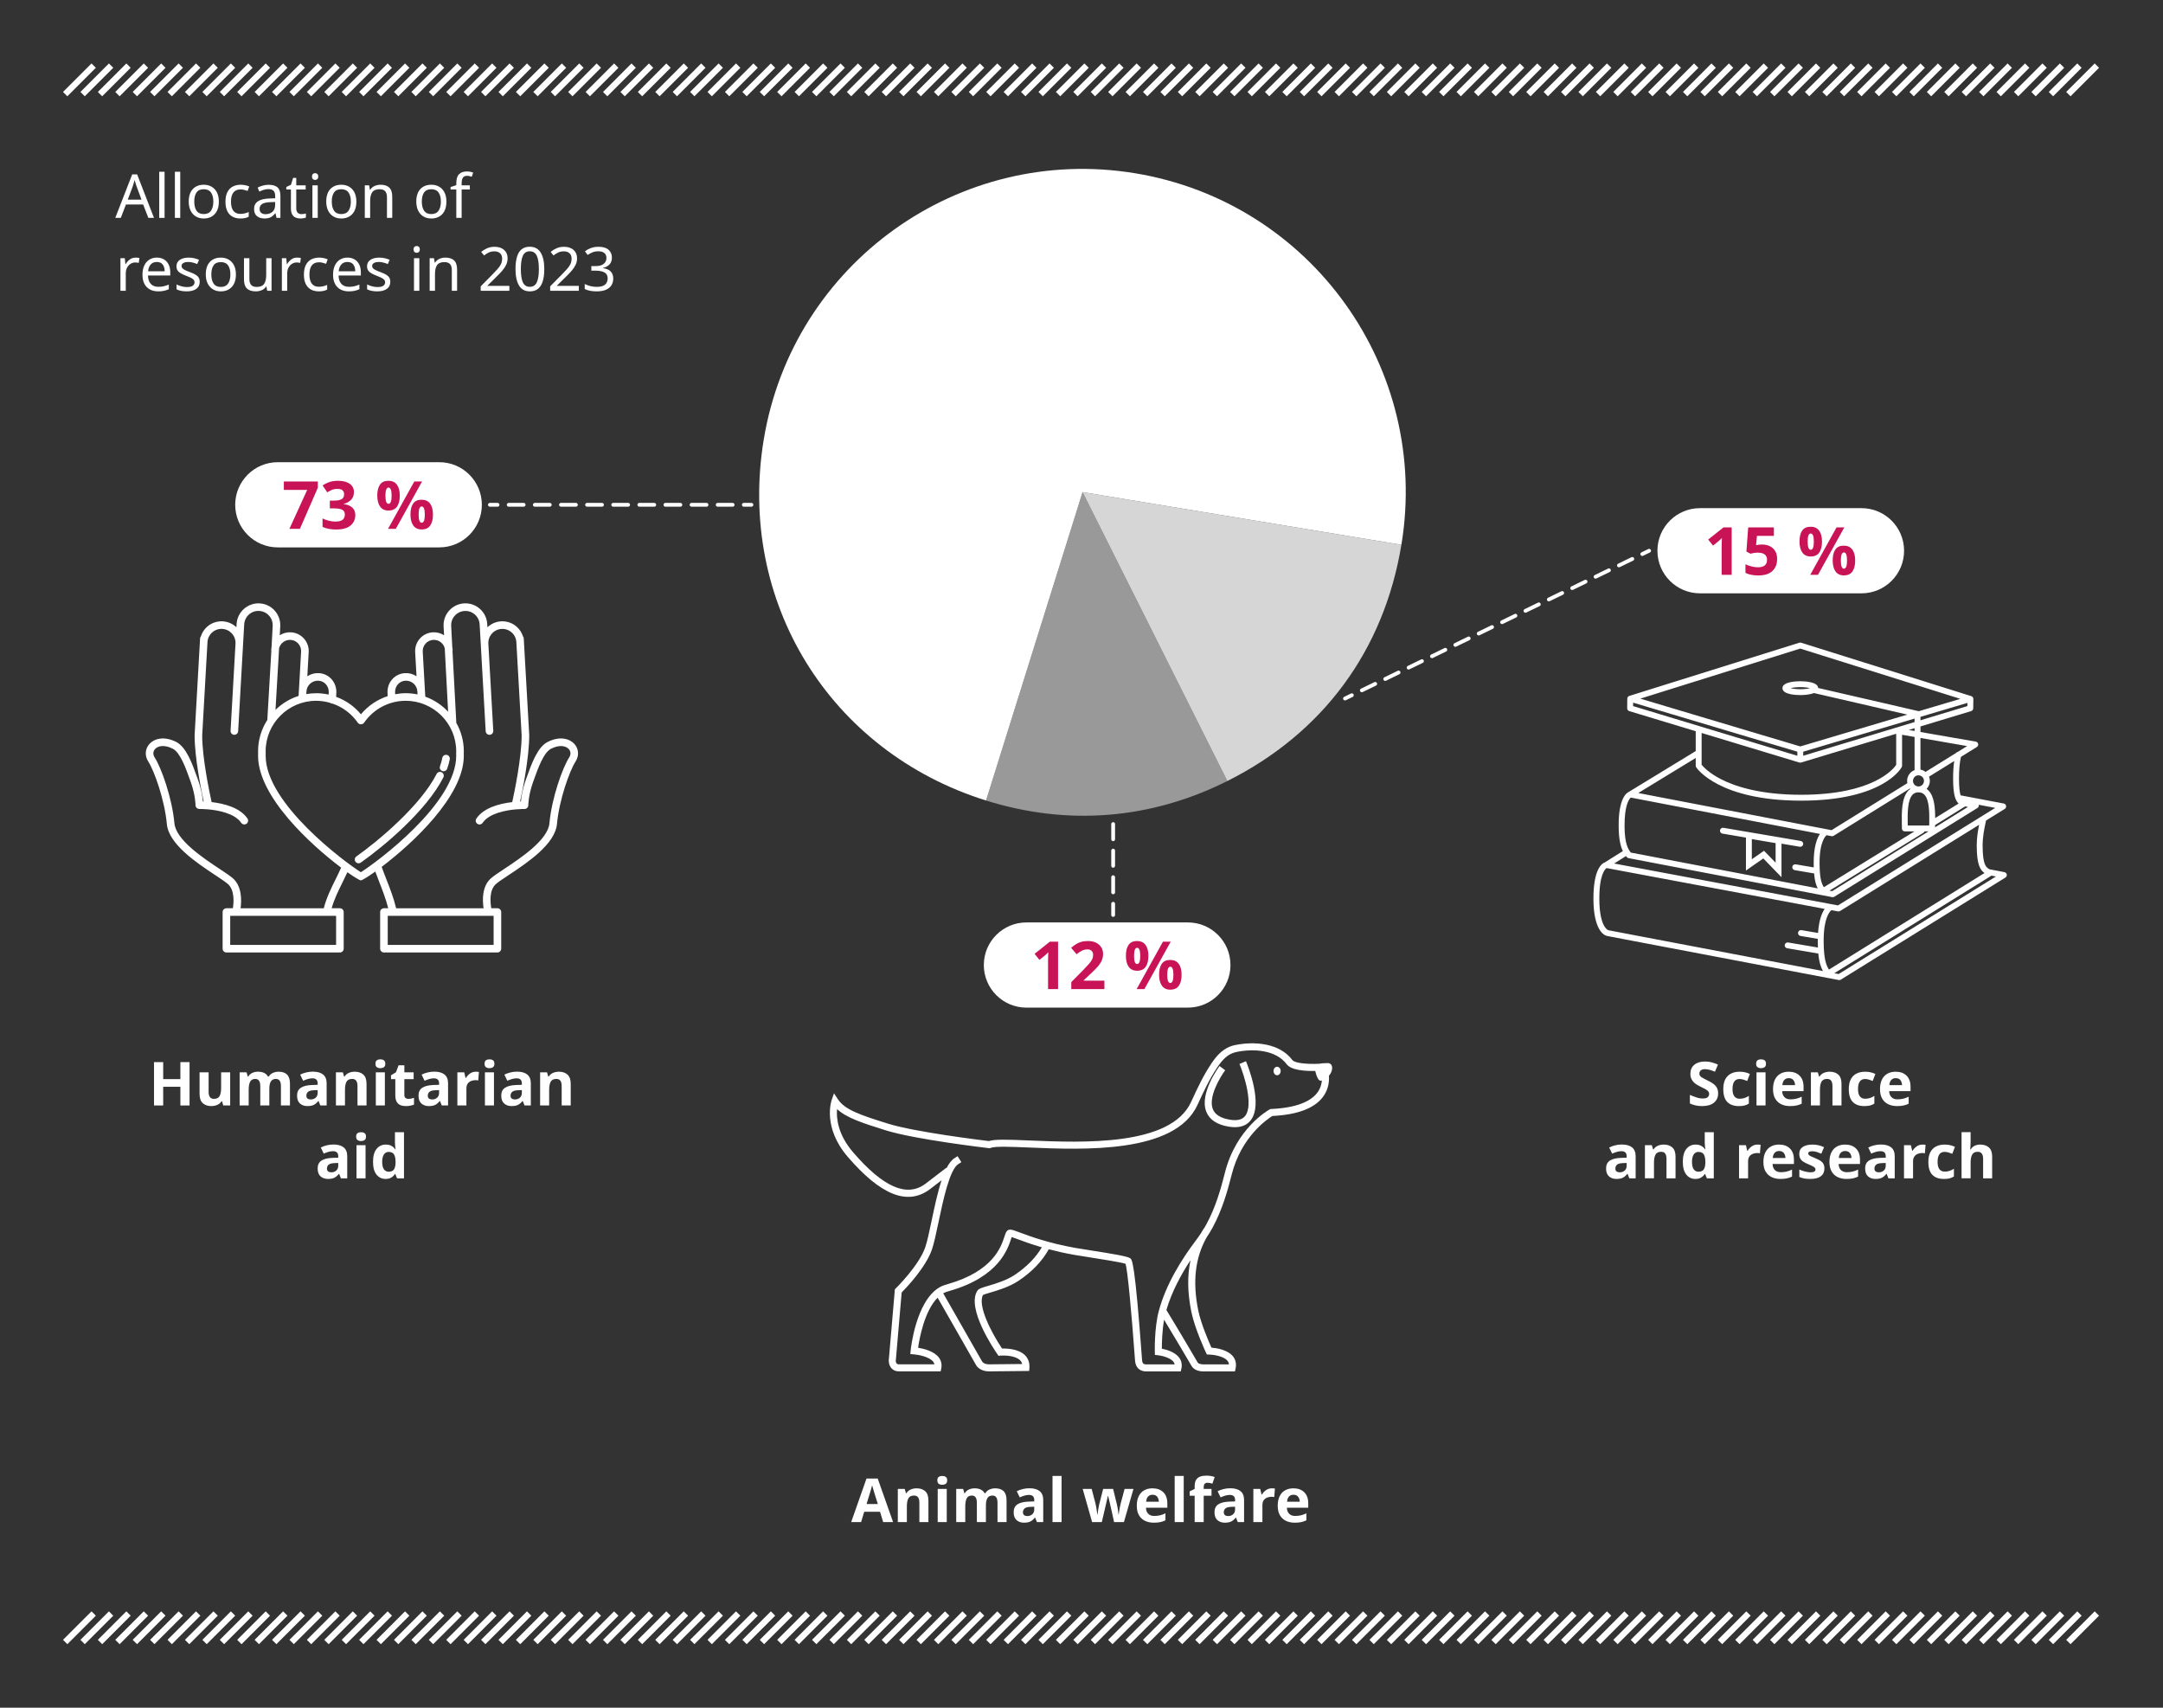 <?xml version="1.0" encoding="UTF-8"?><svg id="EN" xmlns="http://www.w3.org/2000/svg" width="570" height="450" viewBox="0 0 570 450"><rect x="0" y="0" width="570" height="450" fill="#333333" stroke="none"/><defs><style>.cls-1{fill:#c81357;}.cls-2{stroke-dasharray:4 3;}.cls-2,.cls-3,.cls-4,.cls-5{fill:none;stroke:#fff;stroke-linecap:round;stroke-linejoin:round;}.cls-3{stroke-dasharray:3.934 2.95;}.cls-6{fill:#fff;}.cls-7{opacity:.8;}.cls-8{opacity:.5;}.cls-5{stroke-dasharray:3.913 2.935;}</style></defs><path class="cls-6" d="M39.096,57.417l-1.376-3.536h-4.528l-1.36,3.536h-1.456l4.464-11.472h1.296l4.448,11.472h-1.488ZM37.288,52.601l-1.28-3.456c-.032-.085-.085-.24-.16-.464-.075-.224-.147-.456-.216-.696-.069-.24-.125-.424-.168-.552-.085.331-.173.653-.264.968-.091.315-.168.563-.232.744l-1.296,3.456h3.616Z"/><path class="cls-6" d="M43.368,57.417h-1.408v-12.16h1.408v12.16Z"/><path class="cls-6" d="M47.496,57.417h-1.408v-12.16h1.408v12.16Z"/><path class="cls-6" d="M57.671,53.113c0,1.419-.36,2.518-1.08,3.296-.72.778-1.693,1.168-2.92,1.168-.757,0-1.432-.173-2.024-.52s-1.059-.854-1.4-1.52c-.342-.667-.512-1.475-.512-2.424,0-1.418.354-2.512,1.064-3.28s1.683-1.152,2.92-1.152c.768,0,1.451.173,2.048.52.597.347,1.064.848,1.4,1.504.336.656.504,1.458.504,2.408ZM51.191,53.113c0,1.014.2,1.816.6,2.408s1.037.888,1.912.888c.864,0,1.499-.296,1.904-.888s.608-1.395.608-2.408-.203-1.808-.608-2.384-1.045-.864-1.92-.864-1.51.288-1.904.864c-.395.576-.592,1.371-.592,2.384Z"/><path class="cls-6" d="M63.335,57.577c-.768,0-1.445-.155-2.032-.464-.587-.309-1.048-.789-1.384-1.44-.336-.65-.504-1.482-.504-2.496,0-1.056.173-1.914.52-2.576.347-.661.824-1.146,1.432-1.456.608-.309,1.296-.464,2.064-.464.426,0,.845.045,1.256.136.411.091.744.2,1,.328l-.432,1.168c-.256-.096-.555-.187-.896-.272-.342-.085-.662-.128-.96-.128-1.685,0-2.528,1.083-2.528,3.248,0,1.035.205,1.827.616,2.376.41.549,1.021.824,1.832.824.458,0,.869-.048,1.232-.144.362-.096.693-.213.992-.352v1.248c-.288.15-.605.264-.952.344-.347.08-.766.12-1.256.12Z"/><path class="cls-6" d="M70.823,48.697c1.045,0,1.818.229,2.32.688.501.459.752,1.19.752,2.192v5.84h-1.024l-.272-1.216h-.064c-.374.469-.768.816-1.184,1.04-.416.224-.982.336-1.696.336-.779,0-1.424-.206-1.936-.616-.512-.411-.768-1.053-.768-1.928,0-.854.336-1.512,1.008-1.976.672-.464,1.707-.717,3.104-.76l1.456-.048v-.512c0-.714-.155-1.21-.464-1.488s-.747-.416-1.312-.416c-.448,0-.875.067-1.28.2-.406.133-.784.285-1.136.456l-.432-1.056c.373-.203.816-.376,1.328-.52.512-.144,1.045-.216,1.6-.216ZM72.503,53.225l-1.264.048c-1.067.043-1.806.213-2.216.512-.411.299-.616.72-.616,1.264,0,.48.146.832.44,1.056s.669.336,1.128.336c.715,0,1.315-.2,1.8-.6.485-.4.728-1.016.728-1.848v-.768Z"/><path class="cls-6" d="M79.415,56.425c.213,0,.432-.016.656-.048.224-.032.405-.074.544-.128v1.072c-.149.075-.363.136-.64.184-.278.048-.544.072-.8.072-.448,0-.861-.078-1.24-.232-.379-.155-.686-.424-.92-.808-.235-.384-.352-.923-.352-1.616v-4.992h-1.216v-.672l1.232-.56.56-1.824h.832v1.968h2.48v1.088h-2.48v4.96c0,.522.125.909.376,1.16.25.251.573.376.968.376Z"/><path class="cls-6" d="M83.047,45.625c.213,0,.402.072.568.216s.248.371.248.68-.083.536-.248.68-.354.216-.568.216c-.235,0-.432-.072-.592-.216-.16-.144-.24-.371-.24-.68s.08-.536.24-.68c.16-.144.357-.216.592-.216ZM83.735,48.841v8.576h-1.408v-8.576h1.408Z"/><path class="cls-6" d="M93.911,53.113c0,1.419-.36,2.518-1.08,3.296-.72.778-1.693,1.168-2.92,1.168-.757,0-1.432-.173-2.024-.52s-1.059-.854-1.4-1.52c-.342-.667-.512-1.475-.512-2.424,0-1.418.354-2.512,1.064-3.28s1.683-1.152,2.92-1.152c.768,0,1.451.173,2.048.52.597.347,1.064.848,1.4,1.504.336.656.504,1.458.504,2.408ZM87.431,53.113c0,1.014.2,1.816.6,2.408s1.037.888,1.912.888c.864,0,1.499-.296,1.904-.888s.608-1.395.608-2.408-.203-1.808-.608-2.384-1.045-.864-1.92-.864-1.51.288-1.904.864c-.395.576-.592,1.371-.592,2.384Z"/><path class="cls-6" d="M100.262,48.681c1.024,0,1.797.25,2.32.752.522.501.784,1.301.784,2.4v5.584h-1.392v-5.488c0-1.376-.64-2.064-1.92-2.064-.949,0-1.605.267-1.968.8-.363.534-.544,1.301-.544,2.304v4.448h-1.408v-8.576h1.136l.208,1.168h.08c.277-.448.661-.781,1.152-1,.49-.218,1.008-.328,1.552-.328Z"/><path class="cls-6" d="M117.638,53.113c0,1.419-.36,2.518-1.08,3.296-.72.778-1.693,1.168-2.92,1.168-.757,0-1.432-.173-2.024-.52s-1.059-.854-1.4-1.52c-.342-.667-.512-1.475-.512-2.424,0-1.418.354-2.512,1.064-3.28s1.683-1.152,2.92-1.152c.768,0,1.451.173,2.048.52.597.347,1.064.848,1.4,1.504.336.656.504,1.458.504,2.408ZM111.158,53.113c0,1.014.2,1.816.6,2.408s1.037.888,1.912.888c.864,0,1.499-.296,1.904-.888s.608-1.395.608-2.408-.203-1.808-.608-2.384-1.045-.864-1.92-.864-1.51.288-1.904.864c-.395.576-.592,1.371-.592,2.384Z"/><path class="cls-6" d="M123.814,49.929h-2.16v7.488h-1.408v-7.488h-1.504v-.656l1.504-.48v-.496c0-1.109.242-1.906.728-2.392s1.17-.728,2.056-.728c.331,0,.64.03.928.088s.533.125.736.2l-.368,1.104c-.171-.053-.368-.106-.592-.16s-.454-.08-.688-.08c-.469,0-.819.157-1.048.472-.229.315-.344.808-.344,1.48v.56h2.16v1.088Z"/><path class="cls-6" d="M35.735,67.881c.16,0,.331.008.512.024.181.016.346.04.496.072l-.176,1.296c-.139-.032-.293-.058-.464-.08-.171-.021-.326-.032-.464-.032-.438,0-.848.12-1.232.36-.384.24-.691.576-.92,1.008s-.344.936-.344,1.512v4.576h-1.408v-8.576h1.152l.16,1.568h.064c.267-.469.622-.875,1.064-1.216.443-.341.963-.512,1.56-.512Z"/><path class="cls-6" d="M41.335,67.881c.726,0,1.354.16,1.888.48.533.32.941.771,1.224,1.352.282.582.424,1.261.424,2.04v.848h-5.872c.021.971.27,1.709.744,2.216.475.506,1.138.76,1.992.76.544,0,1.027-.05,1.448-.152s.856-.248,1.304-.44v1.232c-.438.192-.87.333-1.296.424s-.933.136-1.52.136c-.821,0-1.542-.166-2.16-.496-.619-.331-1.102-.821-1.448-1.472-.347-.65-.52-1.456-.52-2.416,0-.938.157-1.744.472-2.416.314-.672.757-1.189,1.328-1.552.57-.363,1.234-.544,1.992-.544ZM41.319,69.033c-.672,0-1.203.216-1.592.648-.39.432-.622,1.032-.696,1.8h4.368c-.011-.725-.181-1.314-.512-1.768-.331-.454-.854-.68-1.568-.68Z"/><path class="cls-6" d="M52.631,74.249c0,.832-.31,1.461-.928,1.888-.619.427-1.451.64-2.496.64-.598,0-1.112-.048-1.544-.144-.432-.096-.813-.229-1.144-.4v-1.28c.341.171.754.328,1.24.472s.979.216,1.48.216c.715,0,1.232-.114,1.552-.344s.48-.536.48-.92c0-.213-.059-.405-.176-.576-.118-.17-.328-.341-.632-.512-.304-.17-.739-.362-1.304-.576-.555-.213-1.03-.427-1.424-.64s-.699-.469-.912-.768c-.214-.298-.32-.683-.32-1.152,0-.726.296-1.285.888-1.68.592-.395,1.368-.592,2.328-.592.522,0,1.01.053,1.464.16.453.107.877.246,1.272.416l-.48,1.12c-.363-.149-.742-.277-1.136-.384s-.8-.16-1.216-.16c-.576,0-1.016.093-1.32.28-.304.187-.456.44-.456.76,0,.246.069.448.208.608.138.16.37.32.696.48.325.16.76.342,1.304.544.544.203,1.008.411,1.392.624.384.213.677.472.88.776.202.304.304.686.304,1.144Z"/><path class="cls-6" d="M62.167,72.313c0,1.419-.36,2.518-1.08,3.296-.72.778-1.693,1.168-2.92,1.168-.757,0-1.432-.173-2.024-.52s-1.059-.854-1.4-1.52c-.342-.667-.512-1.475-.512-2.424,0-1.418.354-2.512,1.064-3.28s1.683-1.152,2.92-1.152c.768,0,1.451.173,2.048.52.597.347,1.064.848,1.4,1.504.336.656.504,1.458.504,2.408ZM55.688,72.313c0,1.014.2,1.816.6,2.408s1.037.888,1.912.888c.864,0,1.499-.296,1.904-.888s.608-1.395.608-2.408-.203-1.808-.608-2.384-1.045-.864-1.92-.864-1.51.288-1.904.864c-.395.576-.592,1.371-.592,2.384Z"/><path class="cls-6" d="M71.559,68.041v8.576h-1.152l-.208-1.136h-.064c-.277.448-.662.776-1.152.984-.491.208-1.014.312-1.568.312-1.035,0-1.813-.248-2.336-.744s-.784-1.288-.784-2.376v-5.616h1.424v5.52c0,1.366.634,2.048,1.904,2.048.949,0,1.608-.267,1.976-.8.368-.533.552-1.301.552-2.304v-4.464h1.408Z"/><path class="cls-6" d="M78.279,67.881c.16,0,.331.008.512.024.181.016.346.04.496.072l-.176,1.296c-.139-.032-.293-.058-.464-.08-.171-.021-.326-.032-.464-.032-.438,0-.848.12-1.232.36-.384.24-.691.576-.92,1.008s-.344.936-.344,1.512v4.576h-1.408v-8.576h1.152l.16,1.568h.064c.267-.469.622-.875,1.064-1.216.443-.341.963-.512,1.56-.512Z"/><path class="cls-6" d="M84.007,76.777c-.768,0-1.445-.155-2.032-.464-.587-.309-1.048-.789-1.384-1.44-.336-.65-.504-1.482-.504-2.496,0-1.056.173-1.914.52-2.576.347-.661.824-1.146,1.432-1.456.608-.309,1.296-.464,2.064-.464.426,0,.845.045,1.256.136.411.091.744.2,1,.328l-.432,1.168c-.256-.096-.555-.187-.896-.272-.342-.085-.662-.128-.96-.128-1.685,0-2.528,1.083-2.528,3.248,0,1.035.205,1.827.616,2.376.41.549,1.021.824,1.832.824.458,0,.869-.048,1.232-.144.362-.096.693-.213.992-.352v1.248c-.288.15-.605.264-.952.344-.347.08-.766.12-1.256.12Z"/><path class="cls-6" d="M91.559,67.881c.726,0,1.354.16,1.888.48.533.32.941.771,1.224,1.352.282.582.424,1.261.424,2.04v.848h-5.872c.021.971.27,1.709.744,2.216.475.506,1.138.76,1.992.76.544,0,1.027-.05,1.448-.152s.856-.248,1.304-.44v1.232c-.438.192-.87.333-1.296.424s-.933.136-1.52.136c-.821,0-1.542-.166-2.16-.496-.619-.331-1.102-.821-1.448-1.472-.347-.65-.52-1.456-.52-2.416,0-.938.157-1.744.472-2.416.314-.672.757-1.189,1.328-1.552.57-.363,1.234-.544,1.992-.544ZM91.543,69.033c-.672,0-1.203.216-1.592.648-.39.432-.622,1.032-.696,1.8h4.368c-.011-.725-.181-1.314-.512-1.768-.331-.454-.854-.68-1.568-.68Z"/><path class="cls-6" d="M102.855,74.249c0,.832-.31,1.461-.928,1.888-.619.427-1.451.64-2.496.64-.598,0-1.112-.048-1.544-.144-.432-.096-.813-.229-1.144-.4v-1.28c.341.171.754.328,1.24.472s.979.216,1.48.216c.715,0,1.232-.114,1.552-.344s.48-.536.48-.92c0-.213-.059-.405-.176-.576-.118-.17-.328-.341-.632-.512-.304-.17-.739-.362-1.304-.576-.555-.213-1.03-.427-1.424-.64s-.699-.469-.912-.768c-.214-.298-.32-.683-.32-1.152,0-.726.296-1.285.888-1.68.592-.395,1.368-.592,2.328-.592.522,0,1.01.053,1.464.16.453.107.877.246,1.272.416l-.48,1.12c-.363-.149-.742-.277-1.136-.384s-.8-.16-1.216-.16c-.576,0-1.016.093-1.32.28-.304.187-.456.44-.456.76,0,.246.069.448.208.608.138.16.37.32.696.48.325.16.76.342,1.304.544.544.203,1.008.411,1.392.624.384.213.677.472.88.776.202.304.304.686.304,1.144Z"/><path class="cls-6" d="M109.815,64.825c.213,0,.402.072.568.216s.248.371.248.68-.083.536-.248.68-.354.216-.568.216c-.235,0-.432-.072-.592-.216-.16-.144-.24-.371-.24-.68s.08-.536.24-.68c.16-.144.357-.216.592-.216ZM110.503,68.041v8.576h-1.408v-8.576h1.408Z"/><path class="cls-6" d="M117.351,67.881c1.024,0,1.797.25,2.32.752.522.501.784,1.301.784,2.4v5.584h-1.392v-5.488c0-1.376-.64-2.064-1.92-2.064-.949,0-1.605.267-1.968.8-.363.534-.544,1.301-.544,2.304v4.448h-1.408v-8.576h1.136l.208,1.168h.08c.277-.448.661-.781,1.152-1,.49-.218,1.008-.328,1.552-.328Z"/><path class="cls-6" d="M134.23,76.617h-7.552v-1.168l2.992-3.024c.565-.576,1.048-1.088,1.448-1.536.4-.448.701-.885.904-1.312.203-.426.304-.901.304-1.424,0-.629-.187-1.106-.56-1.432-.374-.325-.859-.488-1.456-.488-.565,0-1.056.096-1.472.288-.416.192-.843.459-1.28.8l-.752-.944c.448-.373.962-.69,1.544-.952s1.234-.392,1.96-.392c1.066,0,1.909.272,2.528.816.618.544.928,1.286.928,2.224,0,.598-.123,1.157-.368,1.68-.245.522-.586,1.04-1.024,1.552s-.949,1.051-1.536,1.616l-2.384,2.352v.064h5.776v1.28Z"/><path class="cls-6" d="M143.431,70.889c0,1.237-.128,2.293-.384,3.168-.256.875-.664,1.547-1.224,2.016-.56.469-1.293.704-2.2.704-1.291,0-2.243-.52-2.856-1.56-.614-1.04-.92-2.482-.92-4.328,0-1.237.125-2.293.376-3.168.25-.875.653-1.544,1.208-2.008.554-.464,1.285-.696,2.192-.696,1.28,0,2.234.515,2.864,1.544.629,1.03.944,2.472.944,4.328ZM137.254,70.889c0,1.568.179,2.742.536,3.52.357.779.968,1.168,1.832,1.168.853,0,1.464-.386,1.832-1.16.368-.773.552-1.949.552-3.528,0-1.557-.184-2.725-.552-3.504-.368-.779-.979-1.168-1.832-1.168-.864,0-1.475.389-1.832,1.168s-.536,1.947-.536,3.504Z"/><path class="cls-6" d="M152.534,76.617h-7.552v-1.168l2.992-3.024c.565-.576,1.048-1.088,1.448-1.536.4-.448.701-.885.904-1.312.203-.426.304-.901.304-1.424,0-.629-.187-1.106-.56-1.432-.374-.325-.859-.488-1.456-.488-.565,0-1.056.096-1.472.288-.416.192-.843.459-1.28.8l-.752-.944c.448-.373.962-.69,1.544-.952s1.234-.392,1.96-.392c1.066,0,1.909.272,2.528.816.618.544.928,1.286.928,2.224,0,.598-.123,1.157-.368,1.68-.245.522-.586,1.04-1.024,1.552s-.949,1.051-1.536,1.616l-2.384,2.352v.064h5.776v1.28Z"/><path class="cls-6" d="M161.254,67.865c0,.768-.216,1.379-.648,1.832-.432.454-1.006.755-1.72.904v.064c.906.107,1.586.395,2.04.864.453.469.68,1.083.68,1.84,0,.672-.155,1.264-.464,1.776-.31.512-.787.912-1.432,1.2-.646.288-1.475.432-2.488.432-.598,0-1.152-.046-1.664-.136-.512-.09-1.002-.253-1.472-.488v-1.312c.48.246.997.432,1.552.56.555.128,1.088.192,1.6.192,1.024,0,1.762-.2,2.216-.6.453-.4.68-.952.68-1.656,0-.715-.28-1.229-.84-1.544-.56-.314-1.347-.472-2.36-.472h-1.104v-1.2h1.12c.938,0,1.65-.197,2.136-.592.485-.395.728-.917.728-1.568,0-.555-.187-.984-.56-1.288-.374-.304-.88-.456-1.52-.456-.619,0-1.147.091-1.584.272-.438.182-.87.411-1.296.688l-.704-.96c.405-.32.909-.597,1.512-.832.603-.234,1.288-.352,2.056-.352,1.194,0,2.083.267,2.664.8.581.534.872,1.211.872,2.032Z"/><rect class="cls-6" x="543.507" y="20.235" width="10.619" height="1.619" transform="translate(145.864 394.236) rotate(-45)"/><rect class="cls-6" x="538.917" y="20.235" width="10.619" height="1.619" transform="translate(144.519 390.99) rotate(-45)"/><rect class="cls-6" x="534.326" y="20.235" width="10.619" height="1.619" transform="translate(143.175 387.744) rotate(-45)"/><rect class="cls-6" x="520.556" y="20.235" width="10.619" height="1.619" transform="translate(139.141 378.007) rotate(-45)"/><rect class="cls-6" x="511.375" y="20.235" width="10.619" height="1.619" transform="translate(136.452 371.515) rotate(-45)"/><rect class="cls-6" x="502.194" y="20.235" width="10.619" height="1.619" transform="translate(133.764 365.023) rotate(-45)"/><rect class="cls-6" x="488.424" y="20.235" width="10.619" height="1.619" transform="translate(129.73 355.286) rotate(-45)"/><rect class="cls-6" x="479.243" y="20.235" width="10.619" height="1.619" transform="translate(127.041 348.794) rotate(-45)"/><rect class="cls-6" x="465.472" y="20.235" width="10.619" height="1.619" transform="translate(123.008 339.057) rotate(-45)"/><rect class="cls-6" x="456.291" y="20.235" width="10.619" height="1.619" transform="translate(120.319 332.565) rotate(-45)"/><rect class="cls-6" x="447.111" y="20.235" width="10.619" height="1.619" transform="translate(117.63 326.073) rotate(-45)"/><rect class="cls-6" x="433.34" y="20.235" width="10.619" height="1.619" transform="translate(113.596 316.336) rotate(-45)"/><rect class="cls-6" x="428.75" y="20.235" width="10.619" height="1.619" transform="translate(112.252 313.09) rotate(-45)"/><rect class="cls-6" x="424.159" y="20.235" width="10.619" height="1.619" transform="translate(110.908 309.844) rotate(-45)"/><rect class="cls-6" x="410.388" y="20.235" width="10.619" height="1.619" transform="translate(106.874 300.106) rotate(-45)"/><rect class="cls-6" x="401.208" y="20.235" width="10.619" height="1.619" transform="translate(104.185 293.615) rotate(-45)"/><rect class="cls-6" x="392.027" y="20.235" width="10.619" height="1.619" transform="translate(101.496 287.123) rotate(-45)"/><rect class="cls-6" x="387.437" y="20.235" width="10.619" height="1.619" transform="translate(100.152 283.877) rotate(-45)"/><rect class="cls-6" x="382.846" y="20.235" width="10.619" height="1.619" transform="translate(98.807 280.631) rotate(-45)"/><rect class="cls-6" x="378.256" y="20.235" width="10.619" height="1.619" transform="translate(97.463 277.386) rotate(-45)"/><rect class="cls-6" x="369.076" y="20.235" width="10.619" height="1.619" transform="translate(94.774 270.894) rotate(-45)"/><rect class="cls-6" x="359.895" y="20.235" width="10.619" height="1.619" transform="translate(92.085 264.402) rotate(-45)"/><rect class="cls-6" x="355.304" y="20.235" width="10.619" height="1.619" transform="translate(90.741 261.156) rotate(-45)"/><rect class="cls-6" x="350.714" y="20.235" width="10.619" height="1.619" transform="translate(89.396 257.911) rotate(-45)"/><rect class="cls-6" x="346.124" y="20.235" width="10.619" height="1.619" transform="translate(88.052 254.665) rotate(-45)"/><rect class="cls-6" x="336.943" y="20.235" width="10.619" height="1.619" transform="translate(85.363 248.173) rotate(-45)"/><rect class="cls-6" x="323.172" y="20.235" width="10.619" height="1.619" transform="translate(81.329 238.436) rotate(-45)"/><rect class="cls-6" x="318.582" y="20.235" width="10.619" height="1.619" transform="translate(79.985 235.19) rotate(-45)"/><rect class="cls-6" x="313.992" y="20.235" width="10.619" height="1.619" transform="translate(78.64 231.944) rotate(-45)"/><rect class="cls-6" x="304.811" y="20.235" width="10.619" height="1.619" transform="translate(75.951 225.452) rotate(-45)"/><rect class="cls-6" x="300.221" y="20.235" width="10.619" height="1.619" transform="translate(74.607 222.206) rotate(-45)"/><rect class="cls-6" x="291.04" y="20.235" width="10.619" height="1.619" transform="translate(71.918 215.715) rotate(-45)"/><rect class="cls-6" x="281.859" y="20.235" width="10.619" height="1.619" transform="translate(69.229 209.223) rotate(-45)"/><rect class="cls-6" x="268.089" y="20.235" width="10.619" height="1.619" transform="translate(65.196 199.486) rotate(-45)"/><rect class="cls-6" x="258.908" y="20.235" width="10.619" height="1.619" transform="translate(62.507 192.994) rotate(-45)"/><rect class="cls-6" x="249.728" y="20.235" width="10.619" height="1.619" transform="translate(59.818 186.502) rotate(-45)"/><rect class="cls-6" x="245.137" y="20.235" width="10.619" height="1.619" transform="translate(58.473 183.256) rotate(-45)"/><rect class="cls-6" x="235.957" y="20.235" width="10.619" height="1.619" transform="translate(55.784 176.765) rotate(-45)"/><rect class="cls-6" x="226.776" y="20.236" width="10.619" height="1.618" transform="translate(53.095 170.273) rotate(-45)"/><rect class="cls-6" x="217.596" y="20.236" width="10.618" height="1.618" transform="translate(50.376 163.744) rotate(-44.988)"/><rect class="cls-6" x="213.005" y="20.236" width="10.619" height="1.618" transform="translate(49.002 160.463) rotate(-44.976)"/><rect class="cls-6" x="203.824" y="20.235" width="10.619" height="1.619" transform="translate(46.373 154.044) rotate(-45)"/><rect class="cls-6" x="199.234" y="20.235" width="10.618" height="1.618" transform="translate(45.029 150.798) rotate(-45)"/><rect class="cls-6" x="194.644" y="20.236" width="10.619" height="1.618" transform="translate(43.63 147.485) rotate(-44.976)"/><rect class="cls-6" x="190.054" y="20.235" width="10.619" height="1.619" transform="translate(42.34 144.306) rotate(-45)"/><rect class="cls-6" x="180.873" y="20.236" width="10.619" height="1.618" transform="translate(39.601 137.752) rotate(-44.976)"/><rect class="cls-6" x="171.692" y="20.235" width="10.619" height="1.619" transform="translate(36.962 131.323) rotate(-45)"/><rect class="cls-6" x="162.512" y="20.236" width="10.618" height="1.618" transform="translate(34.251 124.803) rotate(-44.988)"/><rect class="cls-6" x="157.922" y="20.236" width="10.619" height="1.618" transform="translate(32.928 121.586) rotate(-45)"/><rect class="cls-6" x="148.741" y="20.235" width="10.619" height="1.619" transform="translate(30.239 115.094) rotate(-45)"/><rect class="cls-6" x="144.151" y="20.236" width="10.618" height="1.618" transform="translate(28.876 111.822) rotate(-44.988)"/><rect class="cls-6" x="139.56" y="20.236" width="10.619" height="1.618" transform="translate(27.532 108.577) rotate(-44.988)"/><rect class="cls-6" x="134.97" y="20.235" width="10.619" height="1.619" transform="translate(26.206 105.356) rotate(-45)"/><rect class="cls-6" x="125.789" y="20.236" width="10.619" height="1.618" transform="translate(23.484 98.819) rotate(-44.976)"/><rect class="cls-6" x="116.609" y="20.235" width="10.619" height="1.619" transform="translate(20.828 92.373) rotate(-45)"/><rect class="cls-6" x="107.428" y="20.236" width="10.618" height="1.618" transform="translate(18.125 85.861) rotate(-44.988)"/><rect class="cls-6" x="102.838" y="20.235" width="10.619" height="1.619" transform="translate(16.795 82.635) rotate(-45)"/><rect class="cls-6" x="93.657" y="20.236" width="10.619" height="1.618" transform="translate(14.094 76.126) rotate(-44.988)"/><rect class="cls-6" x="89.067" y="20.236" width="10.618" height="1.618" transform="translate(12.739 72.863) rotate(-44.976)"/><rect class="cls-6" x="84.477" y="20.235" width="10.619" height="1.619" transform="translate(11.417 69.652) rotate(-45)"/><rect class="cls-6" x="79.886" y="20.235" width="10.619" height="1.619" transform="translate(10.072 66.406) rotate(-45)"/><rect class="cls-6" x="70.705" y="20.236" width="10.619" height="1.618" transform="translate(7.367 59.885) rotate(-44.976)"/><rect class="cls-6" x="61.525" y="20.235" width="10.619" height="1.619" transform="translate(4.694 53.423) rotate(-45)"/><rect class="cls-6" x="52.345" y="20.236" width="10.618" height="1.618" transform="translate(2 46.919) rotate(-44.988)"/><rect class="cls-6" x="47.754" y="20.235" width="10.619" height="1.619" transform="translate(.661 43.685) rotate(-45)"/><rect class="cls-6" x="38.573" y="20.236" width="10.619" height="1.618" transform="translate(-2.035 37.174) rotate(-44.976)"/><rect class="cls-6" x="33.983" y="20.236" width="10.618" height="1.618" transform="translate(-3.375 33.939) rotate(-44.988)"/><rect class="cls-6" x="29.393" y="20.235" width="10.619" height="1.619" transform="translate(-4.717 30.702) rotate(-45)"/><rect class="cls-6" x="24.803" y="20.235" width="10.619" height="1.619" transform="translate(-6.061 27.456) rotate(-45)"/><rect class="cls-6" x="15.622" y="20.236" width="10.619" height="1.618" transform="translate(-8.75 20.958) rotate(-44.988)"/><rect class="cls-6" x="529.737" y="20.235" width="10.618" height="1.618" transform="translate(141.831 384.498) rotate(-45)"/><rect class="cls-6" x="525.146" y="20.235" width="10.618" height="1.618" transform="translate(140.486 381.252) rotate(-45)"/><rect class="cls-6" x="515.966" y="20.235" width="10.618" height="1.618" transform="translate(137.797 374.761) rotate(-45)"/><rect class="cls-6" x="506.785" y="20.235" width="10.618" height="1.618" transform="translate(135.108 368.269) rotate(-45)"/><rect class="cls-6" x="497.604" y="20.235" width="10.618" height="1.618" transform="translate(132.419 361.777) rotate(-45)"/><rect class="cls-6" x="493.014" y="20.235" width="10.618" height="1.618" transform="translate(131.075 358.531) rotate(-45)"/><rect class="cls-6" x="483.834" y="20.235" width="10.618" height="1.618" transform="translate(128.386 352.04) rotate(-45)"/><rect class="cls-6" x="474.653" y="20.235" width="10.618" height="1.618" transform="translate(125.697 345.548) rotate(-45)"/><rect class="cls-6" x="470.063" y="20.235" width="10.618" height="1.618" transform="translate(124.352 342.302) rotate(-45)"/><rect class="cls-6" x="460.882" y="20.235" width="10.618" height="1.618" transform="translate(121.663 335.811) rotate(-45)"/><rect class="cls-6" x="451.701" y="20.235" width="10.618" height="1.618" transform="translate(118.975 329.319) rotate(-45)"/><rect class="cls-6" x="442.521" y="20.235" width="10.618" height="1.618" transform="translate(116.286 322.827) rotate(-45)"/><rect class="cls-6" x="437.93" y="20.235" width="10.618" height="1.618" transform="translate(114.941 319.581) rotate(-45)"/><rect class="cls-6" x="419.569" y="20.235" width="10.618" height="1.618" transform="translate(109.563 306.598) rotate(-45)"/><rect class="cls-6" x="414.979" y="20.235" width="10.618" height="1.618" transform="translate(108.219 303.352) rotate(-45)"/><rect class="cls-6" x="405.798" y="20.235" width="10.618" height="1.618" transform="translate(105.53 296.861) rotate(-45)"/><rect class="cls-6" x="396.618" y="20.235" width="10.618" height="1.618" transform="translate(102.841 290.369) rotate(-45)"/><rect class="cls-6" x="373.666" y="20.235" width="10.618" height="1.618" transform="translate(96.119 274.14) rotate(-45)"/><rect class="cls-6" x="364.486" y="20.235" width="10.618" height="1.618" transform="translate(93.43 267.648) rotate(-45)"/><rect class="cls-6" x="341.534" y="20.235" width="10.618" height="1.618" transform="translate(86.707 251.419) rotate(-45)"/><rect class="cls-6" x="332.353" y="20.235" width="10.618" height="1.618" transform="translate(84.018 244.927) rotate(-45)"/><rect class="cls-6" x="327.763" y="20.235" width="10.618" height="1.618" transform="translate(82.674 241.681) rotate(-45)"/><rect class="cls-6" x="309.402" y="20.235" width="10.618" height="1.618" transform="translate(77.296 228.698) rotate(-45)"/><rect class="cls-6" x="295.631" y="20.235" width="10.618" height="1.618" transform="translate(73.263 218.96) rotate(-45)"/><rect class="cls-6" x="286.45" y="20.235" width="10.618" height="1.618" transform="translate(70.574 212.469) rotate(-45)"/><rect class="cls-6" x="277.27" y="20.235" width="10.618" height="1.618" transform="translate(67.885 205.977) rotate(-45)"/><rect class="cls-6" x="272.679" y="20.235" width="10.618" height="1.618" transform="translate(66.54 202.731) rotate(-45)"/><rect class="cls-6" x="263.499" y="20.235" width="10.618" height="1.618" transform="translate(63.851 196.24) rotate(-45)"/><rect class="cls-6" x="254.318" y="20.235" width="10.618" height="1.618" transform="translate(61.162 189.748) rotate(-45)"/><rect class="cls-6" x="240.547" y="20.235" width="10.618" height="1.618" transform="translate(57.129 180.01) rotate(-45)"/><rect class="cls-6" x="231.367" y="20.235" width="10.618" height="1.618" transform="translate(54.44 173.519) rotate(-45)"/><rect class="cls-6" x="222.186" y="20.235" width="10.618" height="1.618" transform="translate(51.751 167.027) rotate(-45)"/><rect class="cls-6" x="208.415" y="20.235" width="10.618" height="1.618" transform="translate(47.718 157.29) rotate(-45)"/><rect class="cls-6" x="185.464" y="20.235" width="10.618" height="1.618" transform="translate(40.995 141.06) rotate(-45)"/><rect class="cls-6" x="176.283" y="20.235" width="10.618" height="1.618" transform="translate(38.306 134.569) rotate(-45)"/><rect class="cls-6" x="167.102" y="20.235" width="10.618" height="1.618" transform="translate(35.617 128.077) rotate(-45)"/><rect class="cls-6" x="153.331" y="20.235" width="10.618" height="1.618" transform="translate(31.584 118.34) rotate(-45)"/><rect class="cls-6" x="130.38" y="20.235" width="10.618" height="1.618" transform="translate(24.862 102.11) rotate(-45)"/><rect class="cls-6" x="121.199" y="20.235" width="10.618" height="1.618" transform="translate(22.173 95.619) rotate(-45)"/><rect class="cls-6" x="112.019" y="20.235" width="10.618" height="1.618" transform="translate(19.484 89.127) rotate(-45)"/><rect class="cls-6" x="98.248" y="20.235" width="10.618" height="1.618" transform="translate(15.45 79.389) rotate(-45)"/><rect class="cls-6" x="75.296" y="20.235" width="10.618" height="1.618" transform="translate(8.728 63.16) rotate(-45)"/><rect class="cls-6" x="66.116" y="20.235" width="10.618" height="1.618" transform="translate(6.039 56.669) rotate(-45)"/><rect class="cls-6" x="56.935" y="20.235" width="10.618" height="1.618" transform="translate(3.35 50.177) rotate(-45)"/><rect class="cls-6" x="43.164" y="20.235" width="10.618" height="1.618" transform="translate(-.683 40.439) rotate(-45)"/><rect class="cls-6" x="20.213" y="20.235" width="10.618" height="1.618" transform="translate(-7.406 24.21) rotate(-45)"/><rect class="cls-6" x="543.507" y="428.121" width="10.619" height="1.619" transform="translate(-142.555 513.703) rotate(-45)"/><rect class="cls-6" x="538.917" y="428.121" width="10.619" height="1.619" transform="translate(-143.899 510.457) rotate(-45)"/><rect class="cls-6" x="534.326" y="428.121" width="10.619" height="1.619" transform="translate(-145.244 507.211) rotate(-45)"/><rect class="cls-6" x="520.556" y="428.121" width="10.619" height="1.619" transform="translate(-149.277 497.473) rotate(-45)"/><rect class="cls-6" x="511.375" y="428.121" width="10.619" height="1.619" transform="translate(-151.966 490.982) rotate(-45)"/><rect class="cls-6" x="502.194" y="428.121" width="10.619" height="1.619" transform="translate(-154.655 484.49) rotate(-45)"/><rect class="cls-6" x="488.424" y="428.121" width="10.619" height="1.619" transform="translate(-158.688 474.753) rotate(-45)"/><rect class="cls-6" x="479.243" y="428.121" width="10.619" height="1.619" transform="translate(-161.377 468.261) rotate(-45)"/><rect class="cls-6" x="465.472" y="428.121" width="10.619" height="1.619" transform="translate(-165.411 458.523) rotate(-45)"/><rect class="cls-6" x="456.291" y="428.121" width="10.619" height="1.619" transform="translate(-168.1 452.032) rotate(-45)"/><rect class="cls-6" x="447.111" y="428.121" width="10.619" height="1.619" transform="translate(-170.788 445.54) rotate(-45)"/><rect class="cls-6" x="433.34" y="428.121" width="10.619" height="1.619" transform="translate(-174.822 435.802) rotate(-45)"/><rect class="cls-6" x="428.75" y="428.121" width="10.619" height="1.619" transform="translate(-176.166 432.557) rotate(-45)"/><rect class="cls-6" x="424.159" y="428.121" width="10.619" height="1.619" transform="translate(-177.511 429.311) rotate(-45)"/><rect class="cls-6" x="410.388" y="428.121" width="10.619" height="1.619" transform="translate(-181.544 419.573) rotate(-45)"/><rect class="cls-6" x="401.208" y="428.121" width="10.619" height="1.619" transform="translate(-184.233 413.082) rotate(-45)"/><rect class="cls-6" x="392.027" y="428.121" width="10.619" height="1.619" transform="translate(-186.922 406.59) rotate(-45)"/><rect class="cls-6" x="387.437" y="428.121" width="10.619" height="1.619" transform="translate(-188.267 403.344) rotate(-45)"/><rect class="cls-6" x="382.846" y="428.121" width="10.619" height="1.619" transform="translate(-189.611 400.098) rotate(-45)"/><rect class="cls-6" x="378.256" y="428.121" width="10.619" height="1.619" transform="translate(-190.956 396.852) rotate(-45)"/><rect class="cls-6" x="369.076" y="428.121" width="10.619" height="1.619" transform="translate(-193.644 390.361) rotate(-45)"/><rect class="cls-6" x="359.895" y="428.121" width="10.619" height="1.619" transform="translate(-196.333 383.869) rotate(-45)"/><rect class="cls-6" x="355.304" y="428.121" width="10.619" height="1.619" transform="translate(-197.678 380.623) rotate(-45)"/><rect class="cls-6" x="350.714" y="428.121" width="10.619" height="1.619" transform="translate(-199.022 377.377) rotate(-45)"/><rect class="cls-6" x="346.124" y="428.121" width="10.619" height="1.619" transform="translate(-200.367 374.132) rotate(-45)"/><rect class="cls-6" x="336.943" y="428.121" width="10.619" height="1.619" transform="translate(-203.056 367.64) rotate(-45)"/><rect class="cls-6" x="323.172" y="428.121" width="10.619" height="1.619" transform="translate(-207.089 357.902) rotate(-45)"/><rect class="cls-6" x="318.582" y="428.121" width="10.619" height="1.619" transform="translate(-208.434 354.657) rotate(-45)"/><rect class="cls-6" x="313.992" y="428.121" width="10.619" height="1.619" transform="translate(-209.778 351.411) rotate(-45)"/><rect class="cls-6" x="304.811" y="428.121" width="10.619" height="1.619" transform="translate(-212.467 344.919) rotate(-45)"/><rect class="cls-6" x="300.221" y="428.121" width="10.619" height="1.619" transform="translate(-213.812 341.673) rotate(-45)"/><rect class="cls-6" x="291.04" y="428.121" width="10.619" height="1.619" transform="translate(-216.5 335.182) rotate(-45)"/><rect class="cls-6" x="281.859" y="428.121" width="10.619" height="1.619" transform="translate(-219.189 328.69) rotate(-45)"/><rect class="cls-6" x="268.089" y="428.121" width="10.619" height="1.619" transform="translate(-223.223 318.952) rotate(-45)"/><rect class="cls-6" x="258.908" y="428.121" width="10.619" height="1.619" transform="translate(-225.912 312.461) rotate(-45)"/><rect class="cls-6" x="249.728" y="428.121" width="10.619" height="1.619" transform="translate(-228.601 305.969) rotate(-45)"/><rect class="cls-6" x="245.137" y="428.121" width="10.619" height="1.619" transform="translate(-229.945 302.723) rotate(-45)"/><rect class="cls-6" x="235.957" y="428.121" width="10.619" height="1.619" transform="translate(-232.634 296.231) rotate(-45)"/><rect class="cls-6" x="226.776" y="428.121" width="10.619" height="1.618" transform="translate(-235.323 289.74) rotate(-45)"/><rect class="cls-6" x="217.596" y="428.121" width="10.618" height="1.618" transform="translate(-237.981 283.15) rotate(-44.988)"/><rect class="cls-6" x="213.005" y="428.121" width="10.619" height="1.618" transform="translate(-239.293 279.807) rotate(-44.976)"/><rect class="cls-6" x="203.824" y="428.121" width="10.619" height="1.619" transform="translate(-242.045 273.511) rotate(-45)"/><rect class="cls-6" x="199.234" y="428.121" width="10.618" height="1.618" transform="translate(-243.39 270.265) rotate(-45)"/><rect class="cls-6" x="194.644" y="428.121" width="10.619" height="1.618" transform="translate(-244.665 266.829) rotate(-44.976)"/><rect class="cls-6" x="190.054" y="428.121" width="10.619" height="1.619" transform="translate(-246.079 263.773) rotate(-45)"/><rect class="cls-6" x="180.873" y="428.121" width="10.619" height="1.618" transform="translate(-248.694 257.096) rotate(-44.976)"/><rect class="cls-6" x="171.692" y="428.121" width="10.619" height="1.619" transform="translate(-251.457 250.79) rotate(-45)"/><rect class="cls-6" x="162.512" y="428.121" width="10.618" height="1.618" transform="translate(-254.106 244.208) rotate(-44.988)"/><rect class="cls-6" x="157.922" y="428.121" width="10.619" height="1.618" transform="translate(-255.49 241.052) rotate(-45)"/><rect class="cls-6" x="148.741" y="428.121" width="10.619" height="1.619" transform="translate(-258.179 234.561) rotate(-45)"/><rect class="cls-6" x="144.151" y="428.121" width="10.618" height="1.618" transform="translate(-259.481 231.227) rotate(-44.988)"/><rect class="cls-6" x="139.56" y="428.121" width="10.619" height="1.618" transform="translate(-260.825 227.982) rotate(-44.988)"/><rect class="cls-6" x="134.97" y="428.121" width="10.619" height="1.619" transform="translate(-262.212 224.823) rotate(-45)"/><rect class="cls-6" x="125.789" y="428.121" width="10.619" height="1.618" transform="translate(-264.811 218.162) rotate(-44.976)"/><rect class="cls-6" x="116.609" y="428.121" width="10.619" height="1.619" transform="translate(-267.59 211.84) rotate(-45)"/><rect class="cls-6" x="107.428" y="428.121" width="10.618" height="1.618" transform="translate(-270.231 205.266) rotate(-44.988)"/><rect class="cls-6" x="102.838" y="428.121" width="10.619" height="1.619" transform="translate(-271.624 202.102) rotate(-45)"/><rect class="cls-6" x="93.657" y="428.121" width="10.619" height="1.618" transform="translate(-274.263 195.531) rotate(-44.988)"/><rect class="cls-6" x="89.067" y="428.121" width="10.618" height="1.618" transform="translate(-275.556 192.207) rotate(-44.976)"/><rect class="cls-6" x="84.477" y="428.121" width="10.619" height="1.619" transform="translate(-277.002 189.119) rotate(-45)"/><rect class="cls-6" x="79.886" y="428.121" width="10.619" height="1.619" transform="translate(-278.346 185.873) rotate(-45)"/><rect class="cls-6" x="70.705" y="428.121" width="10.619" height="1.618" transform="translate(-280.928 179.229) rotate(-44.976)"/><rect class="cls-6" x="61.525" y="428.121" width="10.619" height="1.619" transform="translate(-283.724 172.89) rotate(-45)"/><rect class="cls-6" x="52.345" y="428.121" width="10.618" height="1.618" transform="translate(-286.357 166.325) rotate(-44.988)"/><rect class="cls-6" x="47.754" y="428.121" width="10.619" height="1.619" transform="translate(-287.757 163.152) rotate(-45)"/><rect class="cls-6" x="38.573" y="428.121" width="10.619" height="1.618" transform="translate(-290.33 156.518) rotate(-44.976)"/><rect class="cls-6" x="33.983" y="428.121" width="10.618" height="1.618" transform="translate(-291.732 153.344) rotate(-44.988)"/><rect class="cls-6" x="29.393" y="428.121" width="10.619" height="1.619" transform="translate(-293.135 150.169) rotate(-45)"/><rect class="cls-6" x="24.803" y="428.121" width="10.619" height="1.619" transform="translate(-294.48 146.923) rotate(-45)"/><rect class="cls-6" x="15.622" y="428.121" width="10.619" height="1.618" transform="translate(-297.107 140.364) rotate(-44.988)"/><rect class="cls-6" x="529.737" y="428.121" width="10.618" height="1.618" transform="translate(-146.588 503.965) rotate(-45)"/><rect class="cls-6" x="525.146" y="428.121" width="10.618" height="1.618" transform="translate(-147.932 500.719) rotate(-45)"/><rect class="cls-6" x="515.966" y="428.121" width="10.618" height="1.618" transform="translate(-150.621 494.227) rotate(-45)"/><rect class="cls-6" x="506.785" y="428.121" width="10.618" height="1.618" transform="translate(-153.31 487.736) rotate(-45)"/><rect class="cls-6" x="497.604" y="428.121" width="10.618" height="1.618" transform="translate(-155.999 481.244) rotate(-45)"/><rect class="cls-6" x="493.014" y="428.121" width="10.618" height="1.618" transform="translate(-157.344 477.998) rotate(-45)"/><rect class="cls-6" x="483.834" y="428.121" width="10.618" height="1.618" transform="translate(-160.033 471.507) rotate(-45)"/><rect class="cls-6" x="474.653" y="428.121" width="10.618" height="1.618" transform="translate(-162.721 465.015) rotate(-45)"/><rect class="cls-6" x="470.063" y="428.121" width="10.618" height="1.618" transform="translate(-164.066 461.769) rotate(-45)"/><rect class="cls-6" x="460.882" y="428.121" width="10.618" height="1.618" transform="translate(-166.755 455.277) rotate(-45)"/><rect class="cls-6" x="451.701" y="428.121" width="10.618" height="1.618" transform="translate(-169.444 448.786) rotate(-45)"/><rect class="cls-6" x="442.521" y="428.121" width="10.618" height="1.618" transform="translate(-172.133 442.294) rotate(-45)"/><rect class="cls-6" x="437.93" y="428.121" width="10.618" height="1.618" transform="translate(-173.477 439.048) rotate(-45)"/><rect class="cls-6" x="419.569" y="428.121" width="10.618" height="1.618" transform="translate(-178.855 426.065) rotate(-45)"/><rect class="cls-6" x="414.979" y="428.121" width="10.618" height="1.618" transform="translate(-180.2 422.819) rotate(-45)"/><rect class="cls-6" x="405.798" y="428.121" width="10.618" height="1.618" transform="translate(-182.889 416.327) rotate(-45)"/><rect class="cls-6" x="396.618" y="428.121" width="10.618" height="1.618" transform="translate(-185.577 409.836) rotate(-45)"/><rect class="cls-6" x="373.666" y="428.121" width="10.618" height="1.618" transform="translate(-192.3 393.607) rotate(-45)"/><rect class="cls-6" x="364.486" y="428.121" width="10.618" height="1.618" transform="translate(-194.989 387.115) rotate(-45)"/><rect class="cls-6" x="341.534" y="428.121" width="10.618" height="1.618" transform="translate(-201.711 370.886) rotate(-45)"/><rect class="cls-6" x="332.353" y="428.121" width="10.618" height="1.618" transform="translate(-204.4 364.394) rotate(-45)"/><rect class="cls-6" x="327.763" y="428.121" width="10.618" height="1.618" transform="translate(-205.745 361.148) rotate(-45)"/><rect class="cls-6" x="309.402" y="428.121" width="10.618" height="1.618" transform="translate(-211.122 348.165) rotate(-45)"/><rect class="cls-6" x="295.631" y="428.121" width="10.618" height="1.618" transform="translate(-215.156 338.427) rotate(-45)"/><rect class="cls-6" x="286.45" y="428.121" width="10.618" height="1.618" transform="translate(-217.845 331.936) rotate(-45)"/><rect class="cls-6" x="277.27" y="428.121" width="10.618" height="1.618" transform="translate(-220.534 325.444) rotate(-45)"/><rect class="cls-6" x="272.679" y="428.121" width="10.618" height="1.618" transform="translate(-221.878 322.198) rotate(-45)"/><rect class="cls-6" x="263.499" y="428.121" width="10.618" height="1.618" transform="translate(-224.567 315.706) rotate(-45)"/><rect class="cls-6" x="254.318" y="428.121" width="10.618" height="1.618" transform="translate(-227.256 309.215) rotate(-45)"/><rect class="cls-6" x="240.547" y="428.121" width="10.618" height="1.618" transform="translate(-231.289 299.477) rotate(-45)"/><rect class="cls-6" x="231.367" y="428.121" width="10.618" height="1.618" transform="translate(-233.978 292.986) rotate(-45)"/><rect class="cls-6" x="222.186" y="428.121" width="10.618" height="1.618" transform="translate(-236.667 286.494) rotate(-45)"/><rect class="cls-6" x="208.415" y="428.121" width="10.618" height="1.618" transform="translate(-240.701 276.756) rotate(-45)"/><rect class="cls-6" x="185.464" y="428.121" width="10.618" height="1.618" transform="translate(-247.423 260.527) rotate(-45)"/><rect class="cls-6" x="176.283" y="428.121" width="10.618" height="1.618" transform="translate(-250.112 254.036) rotate(-45)"/><rect class="cls-6" x="167.102" y="428.121" width="10.618" height="1.618" transform="translate(-252.801 247.544) rotate(-45)"/><rect class="cls-6" x="153.331" y="428.121" width="10.618" height="1.618" transform="translate(-256.834 237.806) rotate(-45)"/><rect class="cls-6" x="130.38" y="428.121" width="10.618" height="1.618" transform="translate(-263.557 221.577) rotate(-45)"/><rect class="cls-6" x="121.199" y="428.121" width="10.618" height="1.618" transform="translate(-266.246 215.085) rotate(-45)"/><rect class="cls-6" x="112.019" y="428.121" width="10.618" height="1.618" transform="translate(-268.935 208.594) rotate(-45)"/><rect class="cls-6" x="98.248" y="428.121" width="10.618" height="1.618" transform="translate(-272.968 198.856) rotate(-45)"/><rect class="cls-6" x="75.296" y="428.121" width="10.618" height="1.618" transform="translate(-279.69 182.627) rotate(-45)"/><rect class="cls-6" x="66.116" y="428.121" width="10.618" height="1.618" transform="translate(-282.379 176.135) rotate(-45)"/><rect class="cls-6" x="56.935" y="428.121" width="10.618" height="1.618" transform="translate(-285.068 169.644) rotate(-45)"/><rect class="cls-6" x="43.164" y="428.121" width="10.618" height="1.618" transform="translate(-289.102 159.906) rotate(-45)"/><rect class="cls-6" x="20.213" y="428.121" width="10.618" height="1.618" transform="translate(-295.824 143.677) rotate(-45)"/><path class="cls-6" d="M313.035,243.069h-42.551c-6.199,0-11.224,5.025-11.224,11.224s5.025,11.224,11.224,11.224h42.551c6.199,0,11.224-5.025,11.224-11.224s-5.025-11.224-11.224-11.224Z"/><path class="cls-1" d="M278.826,260.63h-2.641v-7.223c0-.292.006-.686.018-1.181.012-.496.029-.93.053-1.304-.059.07-.184.196-.376.376-.192.182-.371.342-.534.481l-1.434,1.154-1.277-1.592,4.022-3.2h2.169v12.487Z"/><path class="cls-1" d="M291.034,260.63h-8.728v-1.836l3.13-3.166c.63-.653,1.137-1.198,1.522-1.636.385-.437.664-.833.84-1.188.175-.355.262-.737.262-1.146,0-.502-.137-.875-.411-1.12-.273-.244-.644-.367-1.11-.367-.479,0-.944.111-1.399.333-.455.222-.933.536-1.434.944l-1.434-1.696c.35-.304.729-.592,1.137-.866.408-.273.877-.495,1.408-.665.53-.168,1.168-.253,1.915-.253.816,0,1.519.148,2.107.445.589.298,1.044.7,1.364,1.207.32.508.481,1.082.481,1.723,0,.688-.138,1.318-.411,1.889-.274.572-.671,1.138-1.189,1.697s-1.146,1.178-1.88,1.854l-1.609,1.504v.123h5.439v2.221Z"/><path class="cls-1" d="M299.639,247.968c.979,0,1.723.341,2.229,1.022.508.683.761,1.642.761,2.878s-.238,2.2-.717,2.894c-.479.694-1.236,1.041-2.273,1.041-.968,0-1.699-.347-2.195-1.041-.495-.693-.743-1.658-.743-2.894s.233-2.195.7-2.878c.466-.682,1.212-1.022,2.238-1.022ZM299.656,249.752c-.536,0-.805.711-.805,2.133,0,1.435.269,2.151.805,2.151.548,0,.822-.717.822-2.151,0-1.422-.274-2.133-.822-2.133ZM308.506,248.143l-6.926,12.487h-2.047l6.926-12.487h2.047ZM308.383,252.952c.979,0,1.724.341,2.23,1.023.507.682.761,1.641.761,2.877s-.239,2.2-.717,2.895c-.479.693-1.236,1.04-2.274,1.04-.968,0-1.699-.347-2.194-1.04-.496-.694-.743-1.659-.743-2.895s.232-2.195.699-2.877c.467-.683,1.213-1.023,2.238-1.023ZM308.4,254.736c-.536,0-.804.711-.804,2.134,0,1.434.268,2.15.804,2.15.548,0,.822-.717.822-2.15,0-1.423-.274-2.134-.822-2.134Z"/><path class="cls-6" d="M232.739,401.081l-.832-2.721h-4.16l-.832,2.721h-2.608l4.032-11.473h2.96l4.048,11.473h-2.608ZM231.331,396.329l-.832-2.656c-.053-.182-.123-.41-.208-.688-.085-.276-.17-.56-.256-.848s-.155-.538-.208-.752c-.054.214-.125.478-.216.792-.091.314-.176.613-.256.896-.08.282-.141.482-.184.6l-.816,2.656h2.976Z"/><path class="cls-6" d="M241.555,392.185c.938,0,1.69.254,2.256.76.565.507.848,1.32.848,2.44v5.696h-2.384v-5.104c0-.629-.112-1.101-.336-1.416-.224-.314-.581-.472-1.072-.472-.726,0-1.222.248-1.488.744-.267.496-.4,1.208-.4,2.136v4.112h-2.384v-8.736h1.824l.32,1.12h.128c.277-.448.659-.773,1.144-.976.485-.203,1-.305,1.544-.305Z"/><path class="cls-6" d="M248.307,388.921c.352,0,.656.083.912.248.256.165.384.472.384.92,0,.438-.128.741-.384.912-.256.171-.56.256-.912.256-.363,0-.67-.085-.92-.256s-.376-.475-.376-.912c0-.448.125-.755.376-.92s.558-.248.92-.248ZM249.491,392.345v8.736h-2.384v-8.736h2.384Z"/><path class="cls-6" d="M262.243,392.185c.992,0,1.741.254,2.248.76.506.507.76,1.32.76,2.44v5.696h-2.384v-5.104c0-1.258-.438-1.888-1.312-1.888-.629,0-1.078.224-1.344.672-.267.448-.4,1.094-.4,1.937v4.384h-2.384v-5.104c0-1.258-.438-1.888-1.312-1.888-.662,0-1.118.248-1.368.744s-.376,1.208-.376,2.136v4.112h-2.384v-8.736h1.824l.32,1.12h.128c.267-.448.632-.773,1.096-.976.464-.203.946-.305,1.448-.305.64,0,1.181.104,1.624.312.442.208.787.53,1.032.968h.208c.266-.448.637-.773,1.112-.976.475-.203.962-.305,1.464-.305Z"/><path class="cls-6" d="M271.283,392.169c1.173,0,2.072.253,2.696.76s.936,1.283.936,2.328v5.824h-1.664l-.464-1.185h-.064c-.374.47-.768.812-1.184,1.024s-.987.32-1.712.32c-.779,0-1.424-.225-1.936-.673-.512-.447-.768-1.146-.768-2.096,0-.928.325-1.61.976-2.048.65-.438,1.626-.683,2.928-.736l1.52-.048v-.384c0-.459-.12-.795-.36-1.008-.24-.214-.573-.32-1-.32s-.843.062-1.248.185c-.405.122-.811.274-1.216.455l-.784-1.615c.458-.234.976-.424,1.552-.568.576-.144,1.173-.216,1.792-.216ZM272.547,397.033l-.928.031c-.768.021-1.301.16-1.6.416s-.448.593-.448,1.009c0,.362.106.621.32.775.213.155.491.232.832.232.512,0,.944-.152,1.296-.456.352-.305.528-.733.528-1.288v-.72Z"/><path class="cls-6" d="M279.747,401.081h-2.384v-12.16h2.384v12.16Z"/><path class="cls-6" d="M293.586,401.081l-.672-3.057c-.043-.181-.104-.45-.184-.808s-.168-.741-.264-1.152c-.097-.41-.188-.789-.272-1.136s-.144-.6-.177-.76h-.063c-.032.16-.088.413-.168.76s-.168.726-.264,1.136c-.097.411-.187.798-.272,1.16-.085.363-.149.641-.191.832l-.704,3.024h-2.56l-2.48-8.736h2.367l1.009,3.872c.074.277.142.6.2.968s.111.726.16,1.072c.047.347.088.621.119.824h.064c.01-.149.031-.35.064-.601.031-.25.071-.509.119-.775.049-.267.091-.507.129-.721.037-.213.066-.362.088-.447l1.071-4.192h2.624l1.024,4.192c.032.149.079.39.144.72.064.331.117.667.16,1.008.043.342.069.613.08.816h.064c.021-.182.059-.445.111-.792.054-.347.115-.71.184-1.088.07-.379.143-.707.217-.984l1.04-3.872h2.336l-2.513,8.736h-2.592Z"/><path class="cls-6" d="M303.698,392.185c1.205,0,2.159.345,2.864,1.032.703.688,1.056,1.667,1.056,2.936v1.152h-5.632c.021.672.221,1.2.6,1.584s.904.576,1.576.576c.555,0,1.064-.056,1.527-.168.465-.112.941-.285,1.433-.521v1.841c-.438.213-.891.37-1.36.472-.469.102-1.039.152-1.711.152-.875,0-1.648-.163-2.32-.488s-1.2-.816-1.584-1.472c-.385-.656-.576-1.491-.576-2.505s.173-1.86.52-2.544c.347-.682.83-1.194,1.448-1.535.618-.342,1.339-.513,2.16-.513ZM303.714,393.881c-.47,0-.853.149-1.151.448s-.475.763-.528,1.392h3.344c-.011-.522-.151-.96-.424-1.312-.272-.353-.686-.528-1.24-.528Z"/><path class="cls-6" d="M311.938,401.081h-2.383v-12.16h2.383v12.16Z"/><path class="cls-6" d="M319.266,394.137h-2.063v6.944h-2.384v-6.944h-1.312v-1.152l1.312-.64v-.64c0-.747.125-1.325.375-1.736.251-.41.609-.701,1.072-.872.465-.17,1.011-.256,1.641-.256.459,0,.88.037,1.264.112.385.074.693.16.928.256l-.607,1.744c-.182-.054-.382-.104-.6-.152-.219-.048-.462-.072-.729-.072-.331,0-.574.102-.729.305-.154.202-.231.458-.231.768v.544h2.063v1.792Z"/><path class="cls-6" d="M324.209,392.169c1.174,0,2.072.253,2.696.76s.937,1.283.937,2.328v5.824h-1.664l-.465-1.185h-.063c-.374.47-.769.812-1.185,1.024s-.986.32-1.711.32c-.779,0-1.424-.225-1.937-.673-.512-.447-.769-1.146-.769-2.096,0-.928.326-1.61.977-2.048s1.627-.683,2.928-.736l1.521-.048v-.384c0-.459-.12-.795-.36-1.008-.24-.214-.573-.32-1-.32s-.843.062-1.248.185c-.405.122-.811.274-1.216.455l-.784-1.615c.459-.234.977-.424,1.553-.568.576-.144,1.173-.216,1.791-.216ZM325.474,397.033l-.929.031c-.768.021-1.301.16-1.6.416s-.447.593-.447,1.009c0,.362.105.621.319.775.214.155.491.232.832.232.513,0,.944-.152,1.296-.456.352-.305.528-.733.528-1.288v-.72Z"/><path class="cls-6" d="M335.17,392.185c.117,0,.256.006.416.017s.287.026.384.048l-.177,2.24c-.085-.021-.197-.04-.336-.057-.139-.016-.262-.023-.367-.023-.406,0-.795.071-1.168.216-.374.144-.676.376-.904.696-.229.319-.344.757-.344,1.312v4.448h-2.385v-8.736h1.809l.352,1.472h.112c.256-.447.608-.832,1.056-1.151.448-.32.965-.48,1.553-.48Z"/><path class="cls-6" d="M340.834,392.185c1.205,0,2.16.345,2.863,1.032.705.688,1.057,1.667,1.057,2.936v1.152h-5.632c.021.672.222,1.2.6,1.584s.904.576,1.576.576c.555,0,1.063-.056,1.528-.168.464-.112.941-.285,1.432-.521v1.841c-.438.213-.891.37-1.359.472-.471.102-1.041.152-1.713.152-.875,0-1.648-.163-2.32-.488s-1.199-.816-1.584-1.472c-.383-.656-.575-1.491-.575-2.505s.173-1.86.521-2.544c.346-.682.828-1.194,1.447-1.535.619-.342,1.338-.513,2.16-.513ZM340.85,393.881c-.469,0-.854.149-1.152.448s-.475.763-.527,1.392h3.344c-.011-.522-.152-.96-.424-1.312-.271-.353-.686-.528-1.24-.528Z"/><path class="cls-6" d="M336.546,281.096c-.517,0-.939.503-.939,1.121s.421,1.12.939,1.12c.521,0,.941-.502.941-1.121s-.42-1.121-.941-1.12ZM349.837,280.131c-.924,0-1.695.085-2.289.182-3.085.141-6.361-.159-6.98-.983-3.379-4.501-10.014-4.987-15.099-3.945-3.031.623-4.792,2.704-6.242,4.861-2.068,3.076-3.643,6.405-5.343,10.124-5.358,11.721-28.667,10.741-42.595,10.157-5.852-.246-9.113-.354-10.704.152-2.131-.256-19.498-2.384-26.548-4.579-7.23-2.251-11.409-3.659-13.227-6.434l-1.033-1.577-.618,1.78c-.101.292-2.404,7.228,4.222,14.94,8.662,10.081,15.698,12.92,21.529,8.661l3.226-2.471c-1.047,3.14-1.869,7.043-2.636,10.688-.588,2.795-1.144,5.436-1.672,6.973-1.667,4.845-7.702,10.771-7.763,10.83l-.247.241-1.614,18.793c-.002.13.003,1.3.805,2.115.468.475,1.107.726,1.848.726h11.026l.153-.739c.221-1.064.007-2.066-.62-2.899-1.283-1.705-3.997-2.348-5.477-2.578.364-2.529,1.682-9.729,5.147-13.197l10.083,17.667c.31.648,1.39,1.747,3.465,1.747,2.026,0,9.648-.098,9.725-.099l.856-.011.058-.854c.089-1.318-.319-2.461-1.181-3.307-1.703-1.671-4.78-1.784-6.036-1.757-2.869-4.254-6.52-11.432-5.002-14.114.29-.146,1.115-.389,1.85-.607,2.042-.603,5.128-1.514,7.577-3.164,3.536-2.382,6.122-5.098,7.899-8.268,1.922.509,4.104,1.012,6.562,1.453.82.147,2.185.36,3.754.606,3.081.482,8.668,1.355,9.917,1.778.516,1.761,1.48,11.572,2.492,25.435.187,2.546,1.954,2.927,2.991,2.927h9.05l.167-.718c.242-1.041.059-2.027-.527-2.851-1.105-1.551-3.375-2.184-4.618-2.422.004-1.453.078-4.705.595-7.632,2.907,4.784,5.959,9.987,7.258,12.211.742,1.267,2.468,1.416,3.219,1.416.182,0,.307-.009.346-.013l7.841.01.165-.721c.275-1.204.057-2.308-.631-3.194-1.414-1.816-4.412-2.257-5.719-2.363-.69-1.531-2.75-6.263-3.469-9.764-1.557-7.615-.823-13.957,2.23-19.322.559-.841,1.065-1.666,1.512-2.487,2.533-4.642,3.979-9.688,5.061-14.012,2.516-10.052,9.531-14.723,10.725-15.456,6.953-.338,11.552-2.196,13.673-5.526,1.128-1.77,1.328-3.609,1.23-5.052,1.209-1.406,1.171-3.361-.369-3.361ZM267.445,335.918c-2.212,1.49-5.133,2.353-7.066,2.924-1.692.5-2.465.728-2.816,1.27-2.978,4.593,4.407,15.483,5.259,16.709l.307.44.534-.045c.999-.084,3.873-.032,5.133,1.208.286.282.474.614.567,1.004-2.132.026-7.149.086-8.728.086-1.383,0-1.789-.689-1.823-.752l-10.248-17.961c.528-.298,1.141-.484,1.795-.671,12.834-3.694,15.207-10.978,16.101-13.721.046-.14.097-.297.144-.436.397.127.989.347,1.569.563,1.44.536,3.564,1.325,6.372,2.142-1.627,2.745-3.961,5.123-7.101,7.239ZM317.793,356.399l.244.519.573.014c1.014.024,3.869.371,4.888,1.68.213.274.331.575.355.92l-6.34-.005c-.514.047-1.639-.06-1.89-.488-1.448-2.479-5.07-8.651-8.25-13.837,1.392-4.794,3.887-9.382,6.354-13.13-.88,4.09-.799,8.614.23,13.648.908,4.426,3.717,10.427,3.836,10.681ZM347.412,287.547c-1.776,2.786-6.072,4.404-12.423,4.68l-.216.01-.189.104c-.36.197-8.861,4.967-11.806,16.735-1.052,4.211-2.456,9.116-4.889,13.575-.121.222-.253.445-.383.668-.388.565-.743,1.143-1.079,1.729-.423.634-.877,1.278-1.379,1.943-3.392,4.482-7.833,11.354-9.723,18.644-1.141,4.393-1.011,10.329-1.004,10.58l.02.814.81.085c.802.085,3.28.594,4.126,1.781.143.201.232.41.268.638h-7.448c-.699,0-1.068-.187-1.142-1.208-1.893-25.942-2.613-26.422-3.139-26.773-.743-.495-3.943-1.059-10.833-2.136-1.553-.243-2.902-.454-3.713-.599-7.072-1.27-11.871-3.057-14.449-4.017-1.422-.53-2.11-.786-2.618-.786-.027,0-.054,0-.081.003-.848.048-1.102.829-1.425,1.819-.887,2.72-2.963,9.091-14.85,12.513-.773.222-1.573.452-2.326.904-6.183,3.707-7.489,16.09-7.542,16.615l-.093.944.945.073c1.073.083,4.082.599,5.106,1.962.158.21.259.429.304.667h-9.383c-.691,0-.797-.606-.802-.893l1.552-18.046c1.208-1.216,6.346-6.576,7.974-11.309.565-1.646,1.106-4.217,1.733-7.193,1.235-5.865,2.926-13.899,5.236-15.341l.786-.491-.982-1.573-.786.492c-.802.501-1.508,1.432-2.138,2.66l-.07-.091-5.561,4.26c-4.883,3.566-11.101.823-19.012-8.384-4.058-4.724-4.407-9.042-4.203-11.358,2.461,2.289,6.581,3.659,12.901,5.626,7.644,2.379,26.307,4.583,27.098,4.676l.236.028.22-.09c1.185-.481,5.349-.307,10.171-.104,14.394.604,38.484,1.616,44.359-11.239,1.666-3.644,3.206-6.901,5.195-9.86,1.423-2.115,2.831-3.618,5.077-4.079,4.528-.93,10.384-.567,13.242,3.241,1.189,1.584,4.883,1.815,7.508,1.762.299,1.251.812,2.745,1.544,2.562.072-.018.136-.045.205-.067-.073.9-.321,1.891-.93,2.847ZM326.631,280.359c1.191,2.839,3.779,10.839,1.482,13.722-.786.985-2.133,1.299-4.122.952-2.34-.406-3.815-1.337-4.381-2.767-1.257-3.173,1.926-8.47,3.258-10.243l-1.481-1.115c-.221.294-5.396,7.249-3.502,12.039.82,2.073,2.768,3.39,5.789,3.914.617.107,1.196.16,1.739.16,1.812,0,3.205-.597,4.15-1.784,3.387-4.251-.741-14.446-1.222-15.594l-1.71.717Z"/><path class="cls-6" d="M115.757,121.794h-42.551c-6.199,0-11.224,5.025-11.224,11.224s5.025,11.224,11.224,11.224h42.551c6.199,0,11.224-5.025,11.224-11.224s-5.025-11.224-11.224-11.224Z"/><path class="cls-1" d="M76.267,139.355l4.687-10.266h-6.156v-2.221h8.955v1.662l-4.722,10.826h-2.763Z"/><path class="cls-1" d="M93.267,129.667c0,.863-.26,1.551-.778,2.063-.519.513-1.157.863-1.915,1.049v.053c.991.128,1.749.437,2.273.927.525.49.787,1.143.787,1.959,0,.723-.178,1.373-.533,1.95-.356.577-.904,1.032-1.644,1.364-.741.333-1.694.499-2.859.499-1.353,0-2.554-.227-3.603-.682v-2.238c.536.268,1.096.472,1.679.612.583.14,1.131.21,1.644.21.944,0,1.606-.163,1.985-.49.379-.326.568-.787.568-1.382,0-.338-.087-.629-.262-.874-.175-.245-.481-.429-.918-.551-.437-.122-1.046-.184-1.828-.184h-.944v-2.029h.962c.77,0,1.355-.073,1.758-.218.402-.146.676-.344.822-.595.146-.251.219-.54.219-.866,0-.443-.137-.79-.411-1.041-.274-.251-.731-.376-1.373-.376-.595,0-1.114.105-1.557.315-.443.21-.811.408-1.102.595l-1.224-1.819c.49-.35,1.064-.641,1.723-.875.659-.233,1.443-.35,2.353-.35,1.282,0,2.3.259,3.052.778.752.519,1.128,1.25,1.128,2.195Z"/><path class="cls-1" d="M102.361,126.693c.979,0,1.723.341,2.23,1.023.507.682.761,1.641.761,2.877s-.239,2.201-.717,2.895c-.478.694-1.236,1.041-2.273,1.041-.968,0-1.7-.347-2.195-1.041-.496-.693-.744-1.659-.744-2.895s.233-2.195.7-2.877,1.212-1.023,2.239-1.023ZM102.378,128.477c-.537,0-.805.711-.805,2.134,0,1.434.268,2.151.805,2.151.548,0,.822-.717.822-2.151,0-1.422-.274-2.134-.822-2.134ZM111.228,126.868l-6.926,12.487h-2.046l6.926-12.487h2.046ZM111.105,131.678c.979,0,1.723.341,2.23,1.023s.761,1.641.761,2.877-.239,2.201-.717,2.895c-.478.694-1.236,1.041-2.273,1.041-.968,0-1.7-.347-2.195-1.041-.496-.693-.744-1.658-.744-2.895s.233-2.195.7-2.877,1.212-1.023,2.239-1.023ZM111.123,133.461c-.537,0-.805.711-.805,2.134,0,1.434.268,2.151.805,2.151.548,0,.822-.717.822-2.151,0-1.422-.274-2.134-.822-2.134Z"/><path class="cls-6" d="M49.95,291.301h-2.416v-4.928h-4.528v4.928h-2.416v-11.424h2.416v4.48h4.528v-4.48h2.416v11.424Z"/><path class="cls-6" d="M60.655,282.565v8.735h-1.824l-.32-1.12h-.128c-.278.448-.659.773-1.144.977-.486.202-1,.304-1.544.304-.939,0-1.691-.253-2.256-.76s-.848-1.32-.848-2.44v-5.695h2.384v5.104c0,.63.112,1.102.336,1.416s.582.472,1.072.472c.725,0,1.221-.248,1.488-.743.267-.496.4-1.208.4-2.137v-4.111h2.384Z"/><path class="cls-6" d="M73.406,282.405c.992,0,1.741.253,2.248.76.506.507.76,1.32.76,2.44v5.695h-2.384v-5.104c0-1.259-.438-1.889-1.312-1.889-.629,0-1.078.225-1.344.673-.267.447-.4,1.093-.4,1.936v4.384h-2.384v-5.104c0-1.259-.438-1.889-1.312-1.889-.662,0-1.118.248-1.368.744s-.376,1.208-.376,2.137v4.111h-2.384v-8.735h1.824l.32,1.119h.128c.267-.447.632-.772,1.096-.976.464-.202.946-.304,1.448-.304.64,0,1.181.104,1.624.312.442.208.787.531,1.032.968h.208c.266-.447.637-.772,1.112-.976.475-.202.962-.304,1.464-.304Z"/><path class="cls-6" d="M82.446,282.389c1.173,0,2.072.254,2.696.761s.936,1.282.936,2.327v5.824h-1.664l-.464-1.184h-.064c-.374.47-.768.811-1.184,1.023-.416.214-.987.32-1.712.32-.779,0-1.424-.224-1.936-.672-.512-.448-.768-1.146-.768-2.096,0-.929.325-1.61.976-2.048.65-.438,1.626-.683,2.928-.736l1.52-.048v-.385c0-.458-.12-.794-.36-1.008-.24-.213-.573-.319-1-.319s-.843.062-1.248.184c-.405.123-.811.274-1.216.456l-.784-1.616c.458-.234.976-.424,1.552-.567.576-.145,1.173-.217,1.792-.217ZM83.71,287.253l-.928.032c-.768.021-1.301.16-1.6.416s-.448.592-.448,1.008c0,.362.106.621.32.776.213.154.491.231.832.231.512,0,.944-.151,1.296-.456.352-.304.528-.733.528-1.288v-.72Z"/><path class="cls-6" d="M93.486,282.405c.938,0,1.69.253,2.256.76s.848,1.32.848,2.44v5.695h-2.384v-5.104c0-.63-.112-1.102-.336-1.416-.224-.314-.581-.473-1.072-.473-.726,0-1.222.248-1.488.744-.267.496-.4,1.208-.4,2.137v4.111h-2.384v-8.735h1.824l.32,1.119h.128c.277-.447.659-.772,1.144-.976.485-.202,1-.304,1.544-.304Z"/><path class="cls-6" d="M100.238,279.141c.352,0,.656.083.912.248.256.166.384.473.384.92,0,.438-.128.742-.384.912-.256.171-.56.256-.912.256-.363,0-.67-.085-.92-.256-.25-.17-.376-.475-.376-.912,0-.447.125-.754.376-.92.25-.165.558-.248.92-.248ZM101.422,282.565v8.735h-2.384v-8.735h2.384Z"/><path class="cls-6" d="M107.598,289.557c.266,0,.522-.023.768-.071.246-.048.491-.115.736-.2v1.775c-.256.118-.574.214-.952.288-.379.075-.792.112-1.24.112-.523,0-.99-.085-1.4-.256s-.736-.464-.976-.88c-.24-.416-.36-1.003-.36-1.76v-4.208h-1.136v-1.009l1.312-.8.688-1.84h1.52v1.856h2.448v1.792h-2.448v4.208c0,.33.096.578.288.743.192.166.443.248.752.248Z"/><path class="cls-6" d="M114.446,282.389c1.173,0,2.072.254,2.696.761s.936,1.282.936,2.327v5.824h-1.664l-.464-1.184h-.064c-.374.47-.768.811-1.184,1.023-.416.214-.987.32-1.712.32-.779,0-1.424-.224-1.936-.672-.512-.448-.768-1.146-.768-2.096,0-.929.325-1.61.976-2.048.65-.438,1.626-.683,2.928-.736l1.52-.048v-.385c0-.458-.12-.794-.36-1.008-.24-.213-.573-.319-1-.319s-.843.062-1.248.184c-.405.123-.811.274-1.216.456l-.784-1.616c.458-.234.976-.424,1.552-.567.576-.145,1.173-.217,1.792-.217ZM115.71,287.253l-.928.032c-.768.021-1.301.16-1.6.416s-.448.592-.448,1.008c0,.362.106.621.32.776.213.154.491.231.832.231.512,0,.944-.151,1.296-.456.352-.304.528-.733.528-1.288v-.72Z"/><path class="cls-6" d="M125.405,282.405c.117,0,.256.005.416.016s.288.027.384.048l-.176,2.24c-.085-.021-.197-.04-.336-.056-.139-.017-.262-.024-.368-.024-.405,0-.794.072-1.168.216-.374.145-.675.376-.904.696-.229.32-.344.758-.344,1.312v4.448h-2.384v-8.735h1.808l.352,1.472h.112c.256-.448.608-.832,1.056-1.152.448-.319.965-.479,1.552-.479Z"/><path class="cls-6" d="M128.99,279.141c.352,0,.656.083.912.248.256.166.384.473.384.92,0,.438-.128.742-.384.912-.256.171-.56.256-.912.256-.363,0-.67-.085-.92-.256-.25-.17-.376-.475-.376-.912,0-.447.125-.754.376-.92.25-.165.558-.248.92-.248ZM130.173,282.565v8.735h-2.384v-8.735h2.384Z"/><path class="cls-6" d="M136.253,282.389c1.173,0,2.072.254,2.696.761s.936,1.282.936,2.327v5.824h-1.664l-.464-1.184h-.064c-.374.47-.768.811-1.184,1.023-.416.214-.987.32-1.712.32-.779,0-1.424-.224-1.936-.672-.512-.448-.768-1.146-.768-2.096,0-.929.325-1.61.976-2.048.65-.438,1.626-.683,2.928-.736l1.52-.048v-.385c0-.458-.12-.794-.36-1.008-.24-.213-.573-.319-1-.319s-.843.062-1.248.184c-.405.123-.811.274-1.216.456l-.784-1.616c.458-.234.976-.424,1.552-.567.576-.145,1.173-.217,1.792-.217ZM137.518,287.253l-.928.032c-.768.021-1.301.16-1.6.416s-.448.592-.448,1.008c0,.362.106.621.32.776.213.154.491.231.832.231.512,0,.944-.151,1.296-.456.352-.304.528-.733.528-1.288v-.72Z"/><path class="cls-6" d="M147.293,282.405c.938,0,1.69.253,2.256.76s.848,1.32.848,2.44v5.695h-2.384v-5.104c0-.63-.112-1.102-.336-1.416-.224-.314-.581-.473-1.072-.473-.726,0-1.222.248-1.488.744-.267.496-.4,1.208-.4,2.137v4.111h-2.384v-8.735h1.824l.32,1.119h.128c.277-.447.659-.772,1.144-.976.485-.202,1-.304,1.544-.304Z"/><path class="cls-6" d="M87.87,301.589c1.173,0,2.072.254,2.696.761s.936,1.282.936,2.327v5.824h-1.664l-.464-1.184h-.064c-.374.47-.768.811-1.184,1.023-.416.214-.987.32-1.712.32-.779,0-1.424-.224-1.936-.672-.512-.448-.768-1.146-.768-2.096,0-.929.325-1.61.976-2.048.65-.438,1.626-.683,2.928-.736l1.52-.048v-.385c0-.458-.12-.794-.36-1.008-.24-.213-.573-.319-1-.319s-.843.062-1.248.184c-.405.123-.811.274-1.216.456l-.784-1.616c.458-.234.976-.424,1.552-.567.576-.145,1.173-.217,1.792-.217ZM89.134,306.453l-.928.032c-.768.021-1.301.16-1.6.416s-.448.592-.448,1.008c0,.362.106.621.32.776.213.154.491.231.832.231.512,0,.944-.151,1.296-.456.352-.304.528-.733.528-1.288v-.72Z"/><path class="cls-6" d="M95.149,298.341c.352,0,.656.083.912.248.256.166.384.473.384.92,0,.438-.128.742-.384.912-.256.171-.56.256-.912.256-.363,0-.67-.085-.92-.256-.25-.17-.376-.475-.376-.912,0-.447.125-.754.376-.92.25-.165.558-.248.92-.248ZM96.333,301.766v8.735h-2.384v-8.735h2.384Z"/><path class="cls-6" d="M101.597,310.661c-.971,0-1.763-.381-2.376-1.144-.614-.763-.92-1.886-.92-3.368,0-1.493.309-2.624.928-3.393.619-.768,1.429-1.151,2.432-1.151.629,0,1.146.122,1.552.368.405.245.726.549.96.911h.08c-.032-.17-.069-.418-.112-.743-.043-.325-.064-.659-.064-1v-2.801h2.384v12.16h-1.824l-.464-1.136h-.096c-.235.362-.55.67-.944.92-.395.251-.907.376-1.536.376ZM102.429,308.757c.65,0,1.109-.194,1.376-.584.267-.389.41-.973.432-1.752v-.256c0-.843-.13-1.49-.392-1.943-.262-.454-.744-.681-1.448-.681-.522,0-.934.227-1.232.681-.299.453-.448,1.106-.448,1.96s.149,1.495.448,1.928c.298.432.72.647,1.264.647Z"/><path class="cls-6" d="M151.365,196.034c-1.164-1.294-3.703-2.21-7.029-.537-2.696,1.354-4.254,5.729-5.628,9.589l-.123.346c-.897,2.513-1.204,4.596-1.309,5.755-.066.003-.135.005-.207.008.7-3.238,2.396-11.684,2.395-17.492l-1.393-24.577c0-.011,0-.021,0-.033,0-.004,0-.008,0-.013l-.048-.841c-.012-.21-.088-.402-.209-.557-.305-.962-.863-1.828-1.636-2.518-1.136-1.014-2.597-1.517-4.119-1.439-1.407.081-2.667.668-3.613,1.575l-.05-.883c-.181-3.169-2.907-5.608-6.074-5.421-1.535.086-2.944.766-3.969,1.913-1.024,1.147-1.541,2.625-1.454,4.157l.124,2.332c-.849-.548-1.877-.84-2.956-.78-1.32.074-2.533.658-3.413,1.645-.88.986-1.324,2.256-1.249,3.576l.36,6.364c-.896-.599-1.96-.894-3.051-.826-1.333.074-2.542.668-3.402,1.672-.843.984-1.266,2.261-1.191,3.594l.045.792c-2.732.894-5.187,2.538-7.051,4.791-1.746-2.112-4.014-3.686-6.541-4.612l.055-.971c.075-1.333-.348-2.609-1.191-3.594-.86-1.004-2.068-1.598-3.401-1.672-1.096-.065-2.156.229-3.052.826l.36-6.364c.074-1.32-.369-2.59-1.25-3.576-.88-.986-2.092-1.57-3.412-1.645-1.052-.057-2.083.213-2.957.777l.124-2.326c.087-1.535-.429-3.013-1.454-4.161-1.024-1.147-2.434-1.827-3.968-1.913-3.151-.169-5.893,2.251-6.075,5.421l-.05.883c-.946-.907-2.207-1.494-3.615-1.575-1.509-.077-2.981.425-4.117,1.439-.773.69-1.332,1.556-1.636,2.518-.121.154-.197.346-.209.557l-.048.841s0,.009,0,.013c0,.011,0,.021,0,.032l-1.395,24.635c0,5.763,1.696,14.199,2.396,17.436-.072-.003-.141-.005-.207-.008-.105-1.16-.411-3.242-1.309-5.755l-.123-.344c-1.375-3.86-2.933-8.236-5.629-9.591-3.327-1.674-5.866-.757-7.029.537-1.167,1.297-1.288,3.118-.309,4.642,1.614,2.511,4.324,10.165,4.895,16.445.486,5.353,7.879,10.252,12.771,13.493,1.423.943,2.651,1.758,3.299,2.319,1.845,1.598,1.57,4.91,1.334,6.399h-1.707c-.552,0-1,.447-1,1v9.653c0,.553.448,1,1,1h29.905c.552,0,1-.447,1-1v-9.653c0-.553-.448-1-1-1h-2.173c.683-2.407,1.77-4.607,2.83-6.744.444-.895.889-1.818,1.313-2.75,1.927,1.366,3.265,2.154,3.55,2.154.298,0,1.739-.853,3.809-2.333.348.951.709,1.892,1.067,2.807.85,2.166,1.709,4.409,2.343,6.865h-1.135c-.552,0-1,.447-1,1v9.653c0,.553.448,1,1,1h29.905c.552,0,1-.447,1-1v-9.653c0-.553-.448-1-1-1h-1.615c-.263-1.478-.603-4.801,1.242-6.399.648-.562,1.876-1.376,3.298-2.318,4.892-3.242,12.285-8.142,12.771-13.494.572-6.28,3.281-13.935,4.896-16.445.979-1.523.858-3.345-.309-4.642ZM112.145,169.594c.524-.587,1.247-.936,2.035-.979,1.43-.085,2.682.875,3.023,2.216l.03.558s0,0,0,0c0,0,0,0,0,0l.857,16.155c-1.648-1.764-3.702-3.134-6.018-3.966l-.085-1.494s0-.002,0-.002c0-.002,0-.004,0-.006l-.585-10.351c-.045-.787.219-1.543.744-2.13ZM104.829,180.349c.502-.587,1.21-.934,1.996-.978.804-.038,1.57.224,2.167.757.596.532.95,1.265.997,2.062v.006s0,.001,0,.002l.045.787c-1.008-.209-2.051-.321-3.12-.321-.941,0-1.866.107-2.775.275l-.023-.412c-.046-.814.207-1.589.712-2.179ZM80.757,182.202s.001-.003.001-.005c.045-.801.399-1.535.997-2.068.598-.532,1.367-.792,2.168-.757.784.044,1.493.391,1.995.978.505.59.759,1.364.713,2.179l-.028.499c-1.07-.236-2.172-.362-3.29-.362-.886,0-1.75.092-2.595.237l.039-.7ZM73.514,171.391s0-.001,0-.002l.03-.557c.143-.566.451-1.076.896-1.474.588-.525,1.352-.788,2.13-.744.787.044,1.509.392,2.033.979s.789,1.344.744,2.13l-.586,10.353s-.002.004-.002.006l-.073,1.299c-2.316.736-4.392,2.01-6.086,3.673l.914-15.662s0-.002,0-.003ZM88.571,241.333v7.653h-27.905v-7.653h27.905ZM88.436,231.7c-1.18,2.379-2.396,4.832-3.113,7.633h-21.926c.27-1.968.408-5.782-2.048-7.911-.745-.646-1.963-1.453-3.504-2.475-4.295-2.847-11.484-7.61-11.884-12.008-.607-6.676-3.441-14.602-5.205-17.346-.493-.766-.45-1.597.113-2.222.692-.771,2.323-1.255,4.644-.088,1.979.994,3.457,5.143,4.644,8.475l.123.345c1.234,3.457,1.246,6.042,1.246,6.067,0,.27.108.527.3.716.192.188.442.277.721.287.009,0,.932-.019,2.249.098.016.003.031,0,.047.001.006,0,.01.004.016.005,2.502.227,6.959.988,8.699,3.538.194.284.508.437.827.437.194,0,.39-.057.562-.174.456-.312.574-.934.263-1.39-1.95-2.859-6.073-3.938-9.446-4.328-.561-2.545-2.482-11.686-2.483-17.545l1.398-24.675c.07-.96.504-1.84,1.225-2.484.737-.658,1.688-.994,2.672-.934,2.033.116,3.595,1.862,3.484,3.893v.006s0,.001,0,.001l-1.299,22.949c-.031.552.391,1.023.942,1.055.02,0,.039.002.058.002.526,0,.967-.411.998-.943l1.302-23.009s0-.002,0-.002l.291-5.143c.118-2.069,1.881-3.676,3.965-3.538,1.001.056,1.92.5,2.589,1.248.669.749,1.006,1.713.949,2.719l-.297,5.594c-.049.237-.081.479-.095.725-.005.08.025.155.043.232l-1.063,18.207c-1.535,2.385-2.437,5.215-2.437,8.256,0,.213.007.424.016.548-.009.211-.016.422-.016.634,0,10.825,13.998,23.55,21.888,29.478-.451,1.019-.937,2.02-1.456,3.067ZM95.093,229.835c-4.076-2.557-25.088-18.043-25.088-30.68,0-.185.006-.366.014-.635-.008-.18-.014-.363-.014-.547,0-7.339,5.97-13.309,13.309-13.309,1.246,0,2.464.193,3.634.526.151.111.323.195.524.206.032.002.06-.012.091-.013,2.694.91,5.072,2.655,6.728,5.066.373.543,1.275.543,1.648,0,2.488-3.623,6.592-5.785,10.977-5.785,7.339,0,13.309,5.97,13.309,13.309,0,.185-.006.368-.014.63.007.184.014.367.014.552,0,12.636-21.049,28.123-25.132,30.68ZM130.081,241.333v7.653h-27.905v-7.653h27.905ZM149.991,199.594c-1.764,2.743-4.597,10.67-5.205,17.346-.399,4.397-7.588,9.162-11.884,12.009-1.542,1.021-2.759,1.828-3.503,2.474-2.458,2.129-2.266,5.936-1.962,7.911h-23.045c-.67-2.776-1.63-5.224-2.561-7.596-.443-1.129-.859-2.209-1.251-3.315,7.95-6.015,21.645-18.569,21.645-29.267,0-.212-.007-.421-.016-.552.008-.207.016-.418.016-.63,0-2.746-.737-5.32-2.008-7.55.005-.049.024-.094.021-.145l-.993-18.714c.022-.094.048-.188.042-.286-.015-.248-.047-.49-.096-.726l-.296-5.596c-.057-1.002.28-1.966.949-2.715.668-.749,1.588-1.192,2.59-1.248,2.076-.125,3.846,1.469,3.964,3.538l.294,5.199s0,.004,0,.005l1.298,22.951c.03.532.471.943.998.943.019,0,.038,0,.058-.002.551-.031.973-.503.942-1.055l-1.298-22.949h0c-.115-2.034,1.447-3.784,3.481-3.901.987-.056,1.936.276,2.674.934.72.643,1.153,1.522,1.224,2.482l1.396,24.62c0,5.892-1.915,15.031-2.481,17.602-3.373.39-7.496,1.469-9.446,4.328-.311.456-.193,1.078.263,1.39.172.117.369.174.562.174.319,0,.634-.152.827-.437,1.739-2.551,6.196-3.312,8.698-3.538.006,0,.011-.005.017-.005.025-.003.049.002.073-.003,1.302-.114,2.21-.094,2.221-.096.274-.006.529-.099.721-.287.192-.188.3-.446.3-.716,0-.025.013-2.61,1.247-6.067l.124-.347c1.187-3.332,2.663-7.479,4.642-8.473,2.319-1.167,3.952-.683,4.644.088.563.625.605,1.456.113,2.222ZM116.395,203.507c-.494-.25-1.095-.052-1.344.441-4.276,8.45-15.69,17.903-21.129,21.721-.452.317-.561.94-.244,1.393.194.277.504.426.819.426.198,0,.399-.059.574-.182,5.992-4.206,17.318-13.669,21.764-22.455.25-.492.052-1.094-.44-1.344ZM116.546,203.177c.114.042.23.062.345.062.407,0,.79-.251.939-.655.316-.861.549-1.706.693-2.51.097-.544-.264-1.063-.808-1.161-.542-.1-1.063.265-1.161.808-.124.69-.326,1.422-.603,2.174-.19.519.076,1.093.594,1.283Z"/><path class="cls-6" d="M490.545,133.901h-42.551c-6.199,0-11.224,5.025-11.224,11.224s5.025,11.224,11.224,11.224h42.551c6.199,0,11.224-5.025,11.224-11.224s-5.025-11.224-11.224-11.224Z"/><path class="cls-1" d="M456.336,151.462h-2.641v-7.223c0-.292.006-.685.018-1.181.012-.495.029-.93.053-1.303-.059.07-.184.195-.376.376s-.37.341-.533.481l-1.435,1.154-1.276-1.591,4.022-3.201h2.168v12.487Z"/><path class="cls-1" d="M464.364,143.487c.758,0,1.434.146,2.028.437.595.292,1.064.717,1.408,1.277s.516,1.253.516,2.081c0,1.353-.42,2.417-1.259,3.192-.84.776-2.081,1.163-3.726,1.163-.653,0-1.268-.059-1.845-.175s-1.082-.286-1.513-.507v-2.273c.431.222.95.411,1.556.568.606.157,1.178.236,1.715.236.78,0,1.378-.16,1.792-.481s.621-.819.621-1.496c0-1.259-.834-1.889-2.501-1.889-.326,0-.665.032-1.015.096s-.641.125-.874.184l-1.05-.56.473-6.366h6.769v2.239h-4.46l-.228,2.448c.198-.035.411-.073.639-.114.228-.041.545-.061.953-.061Z"/><path class="cls-1" d="M477.148,138.8c.979,0,1.723.341,2.229,1.023.508.682.761,1.641.761,2.877s-.238,2.201-.717,2.895c-.479.694-1.236,1.041-2.273,1.041-.968,0-1.699-.347-2.195-1.041-.495-.693-.743-1.659-.743-2.895s.233-2.195.7-2.877c.466-.682,1.212-1.023,2.238-1.023ZM477.166,140.583c-.536,0-.805.711-.805,2.134,0,1.434.269,2.151.805,2.151.548,0,.822-.717.822-2.151,0-1.422-.274-2.134-.822-2.134ZM486.016,138.975l-6.926,12.487h-2.047l6.926-12.487h2.047ZM485.893,143.784c.979,0,1.724.341,2.23,1.023s.761,1.641.761,2.877-.239,2.201-.717,2.895c-.479.694-1.236,1.041-2.274,1.041-.968,0-1.699-.347-2.194-1.041-.496-.693-.743-1.658-.743-2.895s.232-2.195.699-2.877,1.213-1.023,2.238-1.023ZM485.91,145.568c-.536,0-.804.711-.804,2.134,0,1.434.268,2.151.804,2.151.548,0,.822-.717.822-2.151,0-1.422-.274-2.134-.822-2.134Z"/><path class="cls-6" d="M452.766,288.133c0,1.014-.365,1.821-1.096,2.424-.73.604-1.768.904-3.112.904-1.205,0-2.282-.229-3.231-.688v-2.257c.544.235,1.106.451,1.688.648.582.197,1.16.296,1.736.296.598,0,1.021-.114,1.272-.344.25-.229.376-.521.376-.872,0-.288-.099-.533-.296-.736-.198-.202-.462-.392-.792-.567-.331-.177-.71-.365-1.137-.568-.267-.128-.555-.28-.863-.456-.31-.176-.606-.395-.889-.656-.282-.261-.515-.578-.695-.952-.182-.373-.272-.821-.272-1.344,0-1.023.347-1.821,1.04-2.392s1.637-.856,2.832-.856c.597,0,1.162.069,1.696.208.533.139,1.098.336,1.695.592l-.783,1.889c-.523-.214-.992-.379-1.408-.496s-.843-.176-1.28-.176c-.459,0-.811.106-1.056.319-.246.214-.368.491-.368.832,0,.405.181.726.544.96.362.235.901.523,1.616.864.586.277,1.085.565,1.496.864.41.299.728.65.951,1.056.225.405.336.907.336,1.504Z"/><path class="cls-6" d="M458.206,291.461c-1.302,0-2.307-.357-3.016-1.072-.71-.714-1.064-1.851-1.064-3.407,0-1.067.182-1.937.544-2.608s.866-1.168,1.512-1.488c.646-.319,1.39-.479,2.232-.479.598,0,1.117.059,1.56.176.443.117.83.256,1.16.416l-.704,1.84c-.373-.149-.723-.271-1.048-.368-.325-.096-.647-.144-.968-.144-1.237,0-1.856.88-1.856,2.64,0,.875.163,1.521.488,1.937s.781.624,1.368.624c.501,0,.944-.066,1.328-.2s.757-.317,1.12-.552v2.031c-.363.235-.744.403-1.145.504-.399.102-.903.152-1.512.152Z"/><path class="cls-6" d="M464.078,279.141c.352,0,.656.083.912.248.256.166.384.473.384.92,0,.438-.128.742-.384.912-.256.171-.561.256-.912.256-.362,0-.67-.085-.92-.256-.251-.17-.376-.475-.376-.912,0-.447.125-.754.376-.92.25-.165.558-.248.92-.248ZM465.262,282.565v8.735h-2.384v-8.735h2.384Z"/><path class="cls-6" d="M471.358,282.405c1.205,0,2.159.344,2.863,1.032.704.688,1.057,1.666,1.057,2.936v1.152h-5.632c.021.672.221,1.199.6,1.584.378.384.904.575,1.576.575.555,0,1.063-.056,1.527-.168.465-.111.941-.285,1.433-.52v1.84c-.438.214-.891.371-1.36.472-.47.102-1.04.152-1.712.152-.875,0-1.648-.162-2.32-.488-.672-.325-1.199-.815-1.584-1.472-.384-.656-.575-1.49-.575-2.504s.173-1.861.52-2.544.829-1.194,1.448-1.536c.618-.341,1.338-.512,2.16-.512ZM471.374,284.101c-.47,0-.854.15-1.152.448-.299.299-.475.763-.527,1.393h3.344c-.011-.522-.152-.96-.424-1.312-.272-.352-.686-.528-1.24-.528Z"/><path class="cls-6" d="M482.174,282.405c.938,0,1.69.253,2.256.76s.848,1.32.848,2.44v5.695h-2.384v-5.104c0-.63-.112-1.102-.336-1.416s-.581-.473-1.072-.473c-.726,0-1.222.248-1.487.744-.268.496-.4,1.208-.4,2.137v4.111h-2.384v-8.735h1.823l.32,1.119h.128c.277-.447.659-.772,1.145-.976.485-.202,1-.304,1.544-.304Z"/><path class="cls-6" d="M491.277,291.461c-1.301,0-2.307-.357-3.016-1.072-.709-.714-1.063-1.851-1.063-3.407,0-1.067.181-1.937.544-2.608.362-.672.866-1.168,1.512-1.488.646-.319,1.389-.479,2.231-.479.598,0,1.118.059,1.561.176s.829.256,1.16.416l-.704,1.84c-.374-.149-.723-.271-1.048-.368-.326-.096-.648-.144-.969-.144-1.237,0-1.855.88-1.855,2.64,0,.875.162,1.521.488,1.937.325.416.781.624,1.367.624.502,0,.944-.066,1.328-.2.385-.134.758-.317,1.12-.552v2.031c-.362.235-.744.403-1.144.504-.4.102-.904.152-1.513.152Z"/><path class="cls-6" d="M499.55,282.405c1.205,0,2.159.344,2.863,1.032.704.688,1.057,1.666,1.057,2.936v1.152h-5.632c.021.672.221,1.199.6,1.584.378.384.904.575,1.576.575.555,0,1.063-.056,1.527-.168.465-.111.941-.285,1.433-.52v1.84c-.438.214-.891.371-1.36.472-.47.102-1.04.152-1.712.152-.875,0-1.648-.162-2.32-.488-.672-.325-1.199-.815-1.584-1.472-.384-.656-.575-1.49-.575-2.504s.173-1.861.52-2.544.829-1.194,1.448-1.536c.618-.341,1.338-.512,2.16-.512ZM499.565,284.101c-.47,0-.854.15-1.152.448-.299.299-.475.763-.527,1.393h3.344c-.011-.522-.152-.96-.424-1.312-.272-.352-.686-.528-1.24-.528Z"/><path class="cls-6" d="M427.398,301.589c1.173,0,2.071.254,2.695.761s.937,1.282.937,2.327v5.824h-1.664l-.464-1.184h-.064c-.373.47-.768.811-1.184,1.023-.416.214-.987.32-1.712.32-.779,0-1.424-.224-1.937-.672-.512-.448-.768-1.146-.768-2.096,0-.929.325-1.61.976-2.048s1.627-.683,2.929-.736l1.52-.048v-.385c0-.458-.12-.794-.36-1.008-.239-.213-.573-.319-1-.319s-.843.062-1.248.184c-.405.123-.811.274-1.216.456l-.784-1.616c.459-.234.977-.424,1.553-.567.576-.145,1.173-.217,1.792-.217ZM428.662,306.453l-.928.032c-.769.021-1.302.16-1.601.416s-.447.592-.447,1.008c0,.362.106.621.319.776.214.154.491.231.832.231.513,0,.944-.151,1.296-.456.353-.304.528-.733.528-1.288v-.72Z"/><path class="cls-6" d="M438.438,301.605c.938,0,1.69.253,2.256.76s.849,1.32.849,2.44v5.695h-2.384v-5.104c0-.63-.112-1.102-.337-1.416-.224-.314-.581-.473-1.071-.473-.726,0-1.222.248-1.488.744s-.4,1.208-.4,2.137v4.111h-2.384v-8.735h1.824l.32,1.119h.128c.277-.447.658-.772,1.144-.976.485-.202,1-.304,1.544-.304Z"/><path class="cls-6" d="M446.758,310.661c-.971,0-1.763-.381-2.376-1.144s-.92-1.886-.92-3.368c0-1.493.31-2.624.928-3.393.619-.768,1.43-1.151,2.433-1.151.629,0,1.146.122,1.552.368.405.245.726.549.96.911h.08c-.032-.17-.069-.418-.112-.743s-.063-.659-.063-1v-2.801h2.384v12.16h-1.824l-.464-1.136h-.096c-.235.362-.55.67-.944.92-.395.251-.907.376-1.536.376ZM447.59,308.757c.65,0,1.109-.194,1.376-.584.267-.389.41-.973.432-1.752v-.256c0-.843-.13-1.49-.392-1.943-.262-.454-.744-.681-1.448-.681-.522,0-.934.227-1.231.681-.299.453-.448,1.106-.448,1.96s.149,1.495.448,1.928c.298.432.72.647,1.264.647Z"/><path class="cls-6" d="M463.157,301.605c.117,0,.256.005.416.016s.288.027.385.048l-.177,2.24c-.085-.021-.197-.04-.336-.056-.139-.017-.262-.024-.368-.024-.405,0-.794.072-1.168.216-.373.145-.675.376-.903.696-.229.32-.345.758-.345,1.312v4.448h-2.384v-8.735h1.809l.352,1.472h.112c.256-.448.607-.832,1.056-1.152.448-.319.965-.479,1.552-.479Z"/><path class="cls-6" d="M468.822,301.605c1.205,0,2.159.344,2.863,1.032.704.688,1.057,1.666,1.057,2.936v1.152h-5.632c.021.672.221,1.199.6,1.584.378.384.904.575,1.576.575.555,0,1.063-.056,1.527-.168.465-.111.941-.285,1.433-.52v1.84c-.438.214-.891.371-1.36.472-.47.102-1.04.152-1.712.152-.875,0-1.648-.162-2.32-.488-.672-.325-1.199-.815-1.584-1.472-.384-.656-.575-1.49-.575-2.504s.173-1.861.52-2.544.829-1.194,1.448-1.536c.618-.341,1.338-.512,2.16-.512ZM468.838,303.301c-.47,0-.854.15-1.152.448-.299.299-.475.763-.527,1.393h3.344c-.011-.522-.152-.96-.424-1.312-.272-.352-.686-.528-1.24-.528Z"/><path class="cls-6" d="M480.774,307.909c0,.886-.312,1.565-.937,2.04s-1.555.712-2.792.712c-.608,0-1.131-.04-1.568-.12s-.874-.21-1.312-.392v-1.968c.469.213.976.389,1.52.527s1.024.208,1.44.208c.458,0,.789-.069.992-.208.202-.139.304-.319.304-.544,0-.149-.04-.282-.12-.399s-.253-.251-.52-.4-.683-.341-1.248-.576c-.555-.234-1.006-.467-1.353-.696-.347-.229-.605-.506-.775-.832-.171-.325-.256-.732-.256-1.224,0-.811.314-1.418.943-1.824.63-.405,1.467-.607,2.512-.607.545,0,1.062.054,1.553.16.49.106.997.282,1.52.527l-.72,1.712c-.427-.181-.832-.333-1.216-.456-.384-.122-.773-.184-1.168-.184-.704,0-1.057.192-1.057.576,0,.139.046.264.137.376.09.112.267.231.527.359.262.129.648.299,1.16.513.501.202.934.413,1.296.632s.643.493.84.824c.197.33.297.752.297,1.264Z"/><path class="cls-6" d="M486.229,301.605c1.205,0,2.16.344,2.864,1.032.704.688,1.056,1.666,1.056,2.936v1.152h-5.632c.021.672.222,1.199.6,1.584.379.384.904.575,1.576.575.555,0,1.064-.056,1.528-.168.464-.111.941-.285,1.432-.52v1.84c-.438.214-.891.371-1.359.472-.47.102-1.04.152-1.712.152-.875,0-1.648-.162-2.32-.488-.672-.325-1.2-.815-1.584-1.472s-.576-1.49-.576-2.504.173-1.861.521-2.544c.346-.683.829-1.194,1.447-1.536.619-.341,1.339-.512,2.16-.512ZM486.245,303.301c-.469,0-.853.15-1.151.448-.299.299-.475.763-.528,1.393h3.344c-.011-.522-.151-.96-.424-1.312-.271-.352-.686-.528-1.24-.528Z"/><path class="cls-6" d="M495.669,301.589c1.174,0,2.072.254,2.696.761s.936,1.282.936,2.327v5.824h-1.664l-.464-1.184h-.063c-.374.47-.769.811-1.185,1.023-.416.214-.986.32-1.712.32-.778,0-1.424-.224-1.936-.672s-.769-1.146-.769-2.096c0-.929.325-1.61.977-2.048.65-.438,1.626-.683,2.928-.736l1.521-.048v-.385c0-.458-.12-.794-.36-1.008-.24-.213-.573-.319-1-.319s-.843.062-1.248.184c-.405.123-.811.274-1.216.456l-.784-1.616c.458-.234.976-.424,1.552-.567.576-.145,1.174-.217,1.792-.217ZM496.934,306.453l-.929.032c-.768.021-1.301.16-1.6.416s-.448.592-.448,1.008c0,.362.106.621.32.776.213.154.49.231.832.231.512,0,.943-.151,1.296-.456.352-.304.528-.733.528-1.288v-.72Z"/><path class="cls-6" d="M506.629,301.605c.117,0,.256.005.416.016s.288.027.385.048l-.177,2.24c-.085-.021-.197-.04-.336-.056-.139-.017-.262-.024-.368-.024-.405,0-.794.072-1.168.216-.373.145-.675.376-.903.696-.229.32-.345.758-.345,1.312v4.448h-2.384v-8.735h1.809l.352,1.472h.112c.256-.448.607-.832,1.056-1.152.448-.319.965-.479,1.552-.479Z"/><path class="cls-6" d="M512.245,310.661c-1.301,0-2.307-.357-3.016-1.072-.709-.714-1.063-1.851-1.063-3.407,0-1.067.181-1.937.544-2.608.362-.672.866-1.168,1.512-1.488.646-.319,1.389-.479,2.231-.479.598,0,1.118.059,1.561.176s.829.256,1.16.416l-.704,1.84c-.374-.149-.723-.271-1.048-.368-.326-.096-.648-.144-.969-.144-1.237,0-1.855.88-1.855,2.64,0,.875.162,1.521.488,1.937.325.416.781.624,1.367.624.502,0,.944-.066,1.328-.2.385-.134.758-.317,1.12-.552v2.031c-.362.235-.744.403-1.144.504-.4.102-.904.152-1.513.152Z"/><path class="cls-6" d="M519.301,298.341v2.48c0,.438-.013.851-.04,1.24-.026.39-.051.664-.071.823h.128c.277-.447.635-.772,1.072-.976.437-.202.922-.304,1.455-.304.938,0,1.696.253,2.272.76s.864,1.32.864,2.44v5.695h-2.384v-5.104c0-1.259-.47-1.889-1.408-1.889-.715,0-1.208.248-1.48.744-.271.496-.408,1.208-.408,2.137v4.111h-2.384v-12.16h2.384Z"/><path class="cls-6" d="M528.834,230.615c.003-.06.01-.118-.002-.178-.011-.058-.037-.108-.06-.161-.015-.035-.019-.073-.04-.107-.003-.005-.008-.007-.011-.011-.033-.052-.081-.091-.126-.134-.029-.027-.051-.061-.083-.083-.033-.023-.074-.032-.111-.05-.055-.026-.108-.056-.167-.068-.005-.001-.009-.005-.014-.006l-3.957-.761c-.067-.046-.137-.092-.21-.138-.633-.402-1.589-1.009-1.589-6.131,0-2.357.463-4.505.769-5.927l.109-.512c.009-.043,0-.083,0-.125l4.955-3.072c.271-.168.412-.486.354-.8-.059-.314-.304-.56-.618-.62l-11.363-2.154-.005.024c-.243-.794-.426-2.132-.426-4.513,0-2.277.176-4.173.519-5.654l4.18-2.592c.273-.17.413-.491.352-.806s-.311-.561-.628-.616l-14.577-2.533v-1.468l13.353-4.039c.324-.098.547-.394.551-.731l.033-2.466c.005-.343-.217-.648-.543-.75l-44.851-14.077c-.151-.047-.313-.048-.464,0l-44.796,14.02c-.321.1-.541.396-.544.733l-.022,2.523c-.003.344.221.649.551.749l17.508,5.296v5.237l-17.611,10.742c-.653.281-2.752,1.758-2.697,9.093.026,3.532.549,5.373,1.111,6.512l-4.718,2.965c-.79.272-3.097,1.759-3.039,9.853.047,6.525,1.926,9.223,3.676,9.573l60.956,11.592c.048.009.096.014.145.014.143,0,.285-.04.409-.117l43.388-26.904c.013-.008.02-.022.033-.031.051-.036.093-.079.134-.126.023-.026.049-.049.068-.078.032-.049.052-.106.073-.163.012-.034.031-.064.038-.1.001-.005.005-.009.006-.015.007-.037-.003-.072,0-.108ZM517.795,212.535c.019-.012.03-.032.048-.045l.754.145-8.66,5.37c.001-.192.004-.391.007-.596l7.851-4.873ZM501.178,217.111c.007.425.013.827.013,1.196,0,.428.347.775.775.775h2.531l-23.863,14.7c-.545-.858-1.112-2.036-1.136-6.252-.036-5.968,1.716-7.35,1.852-7.447l1.314.252c.048.009.098.014.146.014.143,0,.285-.04.409-.117l20.111-12.47c.034.038.061.083.096.119-.176.123-.346.259-.502.418-1.854,1.883-1.791,5.888-1.746,8.812ZM506.872,219.44c.141-.087.231-.217.292-.358h1.037l-25.381,15.739-.699-.134,24.751-15.247ZM502.734,217.532c-.002-.145-.004-.294-.006-.445-.042-2.65-.098-6.28,1.3-7.7.395-.401.898-.597,1.536-.597s1.139.195,1.534.596c1.398,1.42,1.341,5.051,1.3,7.701-.002.151-.005.3-.006.444h-5.658ZM475.189,199.144v-1.068l29.346-8.722v.914l-29.346,8.876ZM499.689,193.353v8.2c-.735,1.089-6.084,7.875-25.053,7.875-10.783,0-17.383-2.207-21.02-4.058-3.254-1.657-4.775-3.329-5.202-3.856v-8.37l25.759,7.791c.073.022.148.033.224.033s.151-.011.224-.033l25.068-7.582ZM504.535,191.888v.73l-1.533-.266,1.533-.464ZM505.562,204.296c.582,0,1.106.352,1.334.897,0,0,0,.002,0,.002.076.18.114.373.114.573,0,.812-.65,1.472-1.449,1.472s-1.447-.66-1.447-1.472.65-1.472,1.447-1.472ZM508.203,208.299c-.156-.159-.326-.294-.502-.418.531-.546.861-1.291.861-2.114,0-.387-.077-.761-.217-1.115l6.634-4.114c-.191,1.315-.29,2.834-.29,4.55,0,4.483.629,5.845,1.446,6.652l-6.173,3.832c-.002-2.663-.215-5.704-1.76-7.273ZM518.39,196.598l-2.459,1.525c-.178.04-.34.134-.452.28l-8.061,4.999c-.385-.307-.84-.518-1.333-.606v-8.336l12.305,2.138ZM518.447,186.06l-12.361,3.739v-.906l12.373-3.678-.012.845ZM474.397,170.907l42.198,13.245-10.995,3.268c-.039-.016-.074-.039-.116-.049l-26.362-6.085c-.071-1.644-3.605-1.776-4.697-1.776-1.104,0-4.706.132-4.706,1.824s3.602,1.824,4.706,1.824c.706,0,2.431-.056,3.584-.538l24.62,5.683-28.215,8.387-42.163-12.593,42.145-13.19ZM476.98,181.335c-.56.145-1.429.273-2.555.273s-1.996-.129-2.556-.273c.56-.145,1.43-.274,2.556-.274s1.995.129,2.555.274ZM430.36,186.064l.008-.912,43.271,12.924v1.078l-43.278-13.09ZM446.863,199.728v2.047c0,.153.045.303.131.431.239.358,6.109,8.774,27.642,8.774s26.322-8.481,26.513-8.842c.059-.111.09-.236.09-.363v-8.156l3.295.573v8.749c-1.146.425-1.971,1.527-1.971,2.828,0,.208.022.411.062.607l-19.968,12.381-50.943-9.788,15.148-9.239ZM429.752,210.169l49.843,9.577c-.767,1.126-1.673,3.387-1.647,7.794.002.365.009.704.019,1.03l-4.76-.809c-.422-.07-.823.212-.894.634-.072.422.212.823.634.894l5.109.868c.178,2.108.555,3.18.963,3.936l-49.28-9.438c-.014-.02-.03-.042-.045-.062-.618-.864-1.553-2.169-1.587-6.857-.042-5.634,1.228-7.203,1.646-7.567ZM428.488,225.574c.051.071.102.143.148.211.115.173.295.294.5.333l53.69,10.283c.048.009.098.014.146.014.143,0,.285-.04.409-.117l37.72-23.39c.271-.168.411-.485.354-.799-.003-.018-.013-.033-.017-.05l4.351.825-41.44,25.697-58.986-11.04,3.126-1.965ZM423.883,245.129c-.659-.132-2.378-1.837-2.422-8.062-.047-6.57,1.497-8.045,1.914-8.323l57.473,10.757c-.729,1.037-1.52,2.938-1.75,6.341l-4.374-.744c-.419-.071-.823.212-.894.634-.072.422.212.823.634.894l4.572.777c-.002.156-.01.299-.01.461,0,.661.014,1.259.037,1.817l-7.848-1.331c-.419-.071-.822.212-.893.634-.072.422.212.822.634.893l8.213,1.393c.236,2.471.729,3.718,1.225,4.606l-56.51-10.747ZM480.575,247.864c0-5.891,1.546-7.627,2.041-8.032l1.743.326c.047.009.095.014.142.014.143,0,.285-.04.409-.117l36.638-22.719c-.298,1.439-.634,3.345-.634,5.451,0,5.12.94,6.478,2.048,7.264l-40.993,25.447c-.655-1.067-1.394-2.589-1.394-7.635ZM484.535,256.664l-1.151-.219,41.298-25.637c.034-.021.054-.053.083-.078l1.216.234-41.446,25.7ZM453.902,219.66l6.195,1.054v8.676l4.573-3.183,4.794,4.942v-8.841l4.816.819c.044.008.088.011.131.011.371,0,.699-.267.763-.645.072-.422-.212-.823-.634-.894l-20.378-3.467c-.419-.073-.822.212-.894.634-.072.422.212.823.634.894ZM461.647,221.104l6.267,1.065v5.155l-3.049-3.142-3.218,2.24v-5.318Z"/><line class="cls-4" x1="129.105" y1="133.019" x2="131.105" y2="133.019"/><line class="cls-3" x1="134.056" y1="133.019" x2="194.539" y2="133.019"/><line class="cls-4" x1="196.014" y1="133.019" x2="198.014" y2="133.019"/><line class="cls-4" x1="354.44" y1="184.07" x2="356.239" y2="183.196"/><line class="cls-5" x1="358.879" y1="181.913" x2="431.464" y2="146.64"/><line class="cls-4" x1="432.783" y1="145.999" x2="434.582" y2="145.125"/><line class="cls-2" x1="293.341" y1="217.148" x2="293.341" y2="241.101"/><g class="cls-7"><path class="cls-6" d="M285.283,129.676l38.152,76.129c25.227-12.643,41.263-34.407,45.863-62.247l-84.015-13.882Z"/></g><g class="cls-8"><path class="cls-6" d="M285.283,129.676l-25.439,81.265c21.543,6.744,43.41,4.978,63.592-5.136l-38.152-76.129Z"/></g><path class="cls-6" d="M285.283,129.676l84.015,13.882c7.667-46.4-23.733-90.23-70.133-97.897-46.4-7.667-90.23,23.733-97.897,70.133-7.053,42.688,17.285,82.221,58.576,95.147l25.439-81.265Z"/></svg>